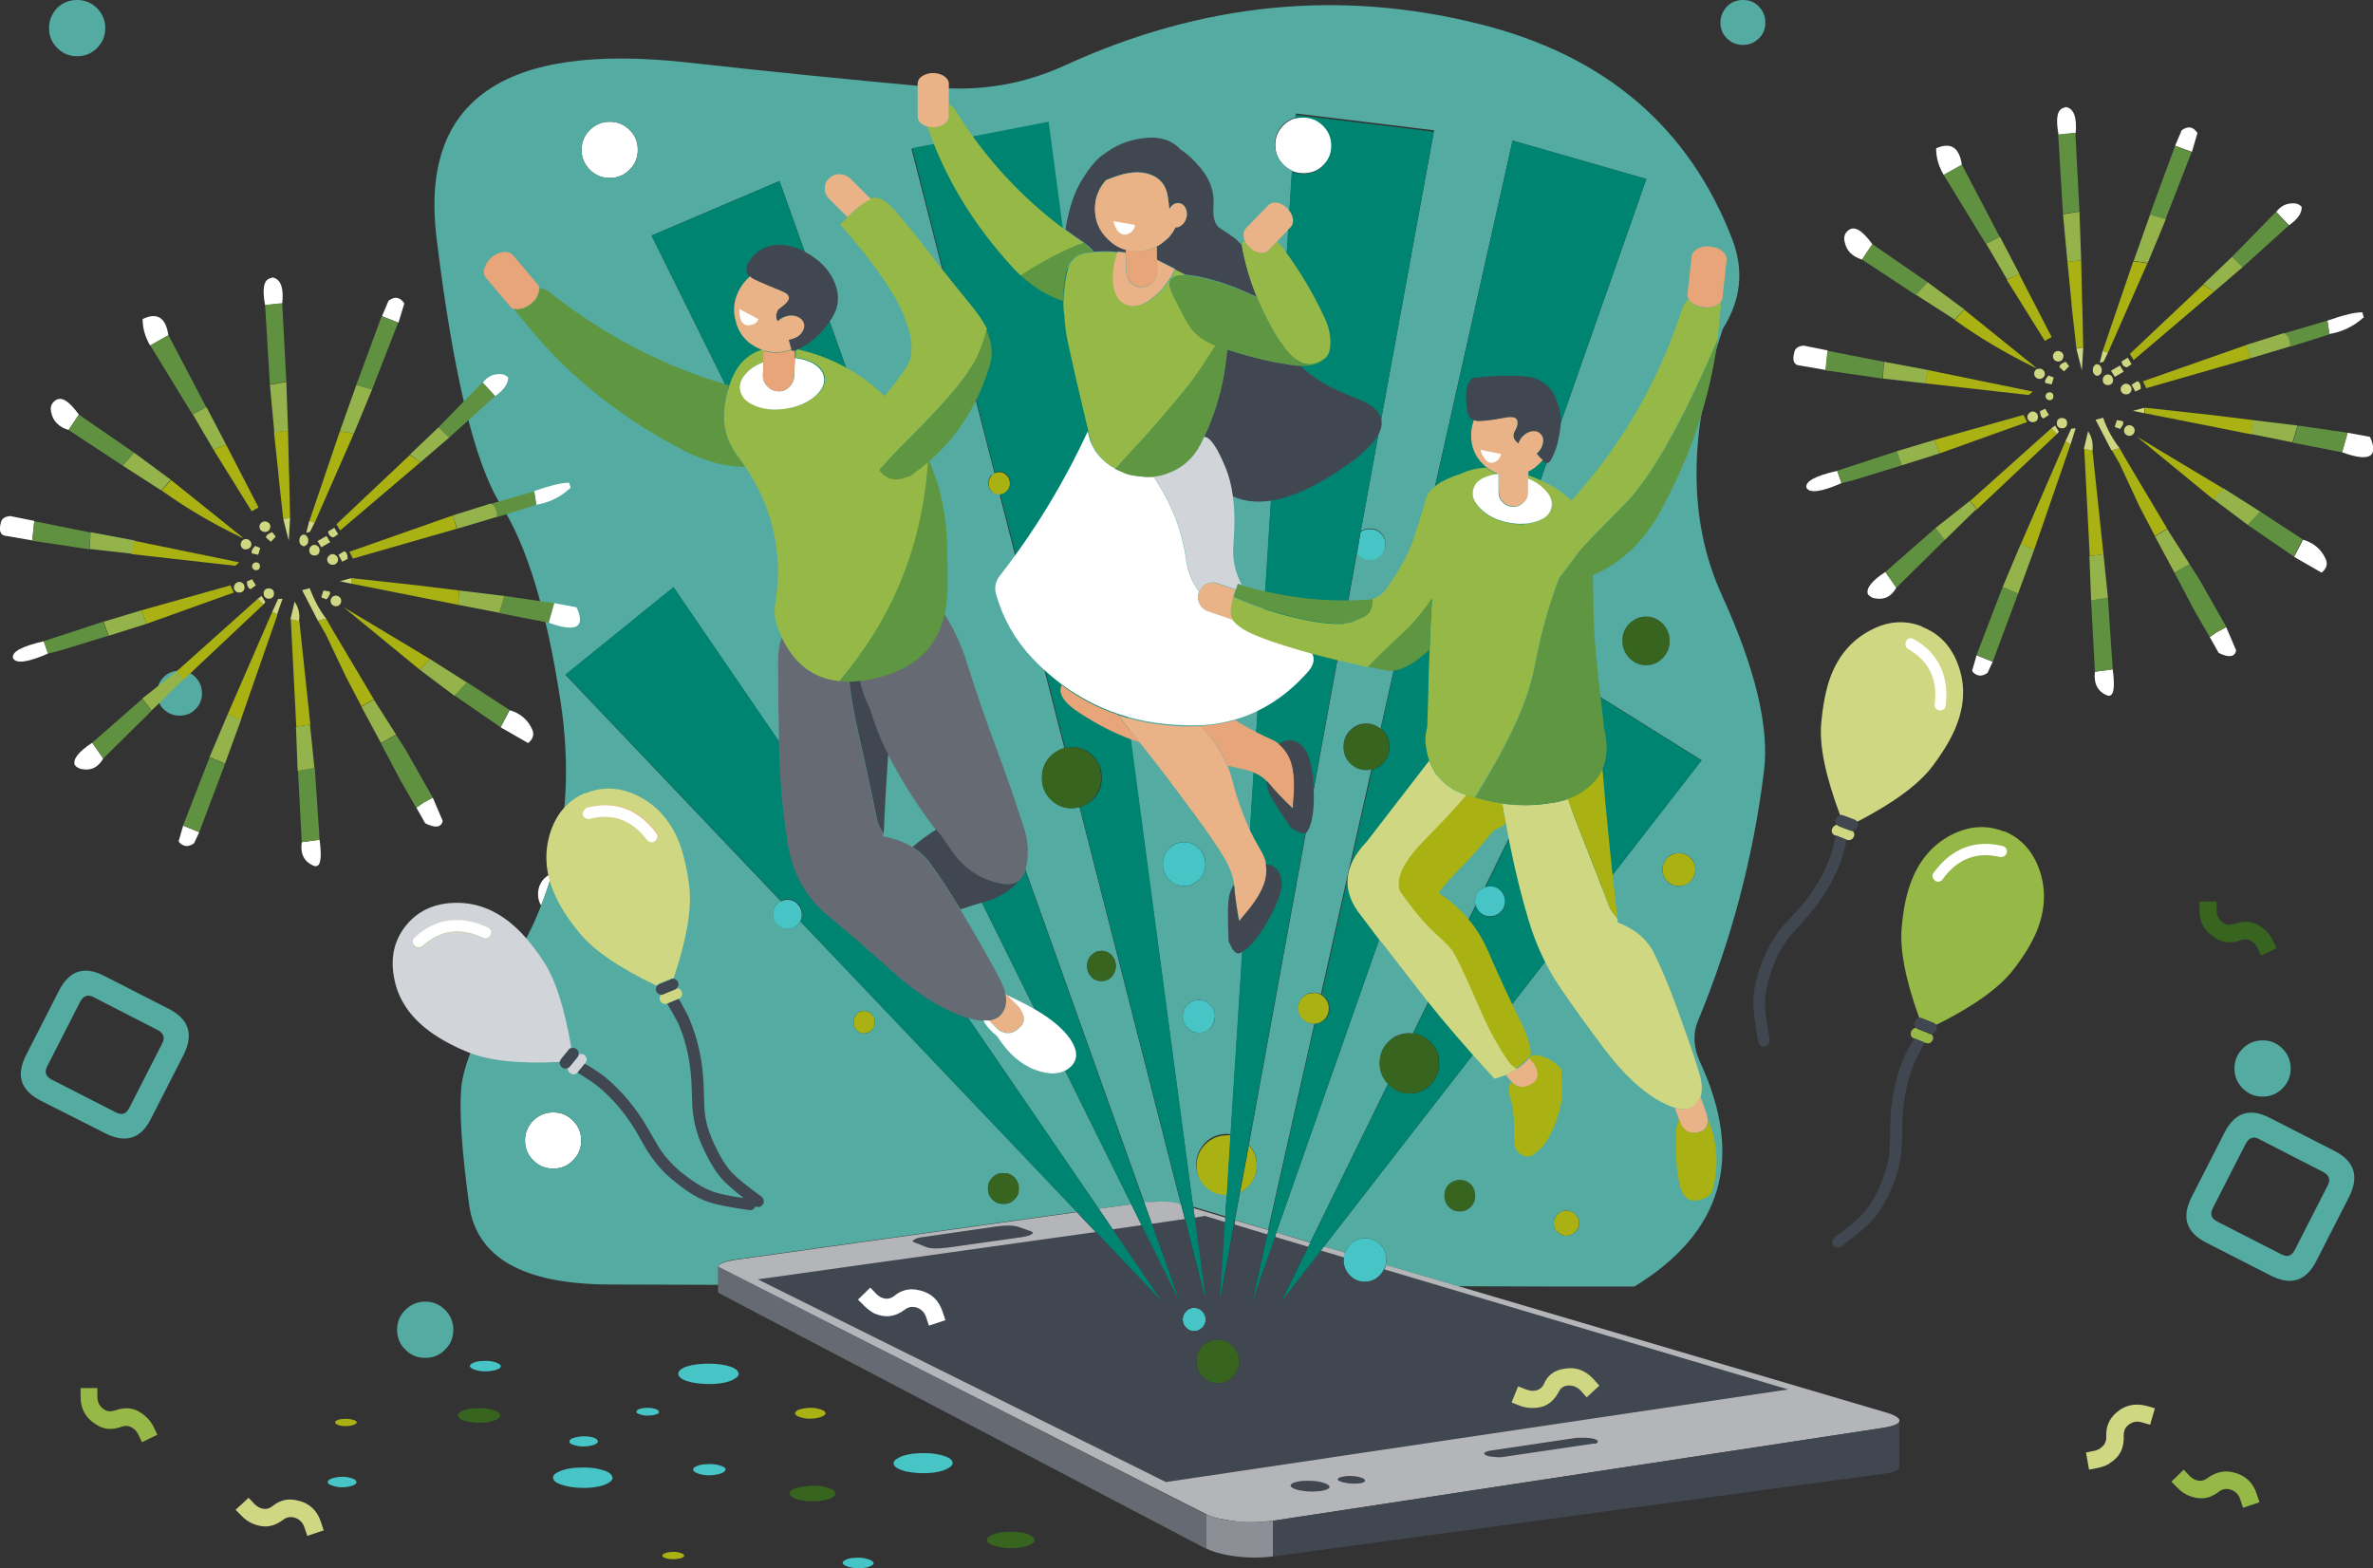 <?xml version="1.0" encoding="utf-8"?>
<!-- Generator: Adobe Illustrator 26.0.1, SVG Export Plug-In . SVG Version: 6.00 Build 0)  -->
<svg version="1.1" id="Ebene_1" xmlns="http://www.w3.org/2000/svg" xmlns:xlink="http://www.w3.org/1999/xlink" x="0px" y="0px"
	 viewBox="0 0 692 457.4" enable-background="new 0 0 692 457.4" xml:space="preserve">
<rect x="0" y="0" width="692" height="457.4" fill="#333333" stroke="none"/>
<g>
	<g>
		<g>
			<path fill-rule="evenodd" clip-rule="evenodd" fill="#FFFFFF" d="M161,254.7c-0.9,3.2-2,6.3-3.2,9.4c-0.6-1-0.9-2.1-0.9-3.3
				c0-1.8,0.6-3.4,1.9-4.7C159.5,255.5,160.2,255,161,254.7z M377.9,34.4c0.7-0.2,1.5-0.3,2.3-0.3c2.3,0,4.2,0.8,5.8,2.4
				c1.6,1.6,2.4,3.6,2.4,5.8c0,2.3-0.8,4.2-2.4,5.8c-1.6,1.6-3.5,2.4-5.8,2.4c-1.2,0-2.3-0.2-3.3-0.6c-0.9-0.4-1.8-1-2.6-1.8
				c-1.6-1.6-2.4-3.5-2.4-5.8c0-2.3,0.8-4.2,2.4-5.8C375.3,35.5,376.5,34.8,377.9,34.4z M186,43.7c0,2.3-0.8,4.2-2.4,5.8
				c-1.6,1.6-3.5,2.4-5.8,2.4c-2.3,0-4.2-0.8-5.8-2.4c-1.6-1.6-2.4-3.5-2.4-5.8c0-2.3,0.8-4.2,2.4-5.8c1.6-1.6,3.6-2.4,5.8-2.4
				c2.3,0,4.2,0.8,5.8,2.4C185.2,39.4,186,41.4,186,43.7z M153.1,332.6c0-2.3,0.8-4.2,2.4-5.8c1.6-1.6,3.6-2.4,5.8-2.4
				c2.3,0,4.2,0.8,5.8,2.4c1.6,1.6,2.4,3.6,2.4,5.8c0,2.3-0.8,4.2-2.4,5.8c-1.6,1.6-3.5,2.4-5.8,2.4c-2.3,0-4.2-0.8-5.8-2.4
				C153.9,336.8,153.1,334.9,153.1,332.6z"/>
		</g>
		<g>
			<path fill-rule="evenodd" clip-rule="evenodd" fill="#46C4C6" d="M396.8,155.1c0.8-0.6,1.7-0.8,2.7-0.8c1.3,0,2.3,0.4,3.2,1.3
				c0.9,0.9,1.3,2,1.3,3.3c0,1.3-0.4,2.4-1.3,3.3c-0.9,0.9-2,1.3-3.2,1.3c-1.3,0-2.3-0.4-3.2-1.3c-0.2-0.2-0.4-0.5-0.6-0.7
				L396.8,155.1z M433,258.7c0.5-0.2,1-0.3,1.5-0.3c1.2,0,2.2,0.4,3.1,1.3c0.8,0.9,1.3,1.9,1.3,3.1c0,1.2-0.4,2.3-1.3,3.1
				c-0.8,0.9-1.9,1.3-3.1,1.3s-2.2-0.4-3.1-1.3c-0.5-0.6-0.9-1.2-1.1-1.9c-0.1-0.4-0.2-0.8-0.2-1.2c0-1.2,0.4-2.3,1.3-3.1
				C431.9,259.2,432.5,258.9,433,258.7z M391.9,366.7c0-0.5,0.1-0.9,0.3-1.4c0.3-0.9,0.8-1.7,1.5-2.4c1.2-1.2,2.7-1.8,4.4-1.8
				s3.2,0.6,4.4,1.8c1.2,1.2,1.8,2.7,1.8,4.5c0,0.5-0.1,1-0.2,1.5c-0.1,0.5-0.3,0.9-0.5,1.3c-0.3,0.6-0.7,1.2-1.2,1.7
				c-1.2,1.3-2.7,1.9-4.4,1.9s-3.2-0.6-4.4-1.9c-1.2-1.2-1.8-2.7-1.8-4.5C391.8,367.2,391.9,366.9,391.9,366.7z M140.8,396.9
				c1.2-0.1,2.3,0,3.4,0.3c1,0.3,1.6,0.6,1.8,1c0.2,0.4-0.1,0.8-0.8,1.1c-0.7,0.3-1.7,0.5-2.9,0.6c-1.2,0.1-2.3,0-3.4-0.3
				c-1-0.3-1.6-0.6-1.8-1c-0.2-0.4,0.1-0.8,0.8-1.1C138.7,397.1,139.6,396.9,140.8,396.9z M95.6,432.4c-0.2-0.4,0.1-0.7,0.8-1.1
				c0.7-0.3,1.6-0.5,2.7-0.6s2.2,0,3.1,0.3c0.9,0.2,1.5,0.5,1.7,1c0.2,0.4,0,0.7-0.7,1.1c-0.7,0.3-1.6,0.5-2.7,0.6
				c-1.2,0.1-2.2,0-3.1-0.3C96.3,433.1,95.7,432.8,95.6,432.4z M172.6,419.1c0.9,0.2,1.5,0.6,1.7,1c0.2,0.4-0.1,0.8-0.7,1.1
				c-0.7,0.3-1.6,0.5-2.7,0.6c-1.2,0.1-2.2,0-3.2-0.3c-0.9-0.2-1.5-0.5-1.6-0.9c-0.2-0.4,0.1-0.8,0.7-1.1c0.7-0.3,1.6-0.5,2.8-0.6
				C170.6,418.8,171.7,418.9,172.6,419.1z M168.6,428c2.4-0.1,4.5,0,6.4,0.5c2,0.5,3.1,1.1,3.5,2c0.4,0.8-0.1,1.5-1.5,2.2
				c-1.4,0.7-3.3,1.1-5.7,1.2c-2.3,0.1-4.5-0.1-6.5-0.6c-1.9-0.5-3.1-1.1-3.4-1.9c-0.4-0.8,0.1-1.6,1.6-2.2
				C164.3,428.5,166.2,428.1,168.6,428z M349.7,247.5c1.2,1.2,1.8,2.8,1.8,4.5c0,1.8-0.6,3.3-1.8,4.5c-1.2,1.2-2.7,1.9-4.4,1.9
				c-1.7,0-3.2-0.6-4.4-1.9c-1.2-1.2-1.8-2.8-1.8-4.5c0-1.8,0.6-3.3,1.8-4.5c1.2-1.2,2.7-1.9,4.4-1.9
				C347,245.6,348.5,246.3,349.7,247.5z M352.9,299.8c-0.9,1-2,1.4-3.3,1.4c-1.3,0-2.4-0.5-3.3-1.4c-0.9-0.9-1.4-2-1.4-3.4
				c0-1.3,0.5-2.5,1.4-3.4c0.9-0.9,2-1.4,3.3-1.4c1.3,0,2.4,0.5,3.3,1.4c0.9,0.9,1.4,2.1,1.4,3.4
				C354.2,297.7,353.8,298.9,352.9,299.8z M233.3,268.8c-0.2,0.3-0.4,0.6-0.7,0.9c-0.8,0.8-1.8,1.2-3,1.2c-1.2,0-2.1-0.4-3-1.2
				c-0.8-0.8-1.2-1.9-1.2-3.1c0-1.2,0.4-2.2,1.2-3c0.3-0.3,0.6-0.6,1-0.7c0.6-0.3,1.3-0.5,2-0.5c1.2,0,2.2,0.4,3,1.3
				c0.8,0.8,1.2,1.8,1.2,3C233.9,267.4,233.7,268.1,233.3,268.8z M205.3,397.7c2.4-0.1,4.6,0.1,6.5,0.5c2,0.5,3.1,1.1,3.5,2
				c0.4,0.8-0.2,1.5-1.6,2.2c-1.4,0.7-3.3,1.1-5.7,1.2c-2.4,0.1-4.5-0.1-6.5-0.5c-2-0.5-3.2-1.1-3.6-2c-0.4-0.8,0.2-1.6,1.6-2.3
				C200.9,398.2,202.9,397.8,205.3,397.7z M210.7,429.5c-0.8,0.4-1.8,0.6-3.1,0.7c-1.2,0.1-2.4,0-3.5-0.3c-1-0.3-1.7-0.6-1.9-1.1
				c-0.2-0.5,0.1-0.9,0.9-1.2c0.8-0.4,1.8-0.6,3.1-0.6c1.3-0.1,2.4,0,3.5,0.3c1.1,0.3,1.7,0.6,1.9,1.1
				C211.7,428.7,211.4,429.1,210.7,429.5z M189.4,412.8c-0.9,0.1-1.7,0-2.4-0.2c-0.7-0.2-1.2-0.4-1.4-0.7c-0.1-0.3,0.1-0.6,0.6-0.9
				c0.5-0.2,1.2-0.4,2.1-0.4c0.9-0.1,1.7,0,2.5,0.2c0.8,0.2,1.2,0.4,1.3,0.8c0.2,0.3,0,0.6-0.5,0.8
				C191,412.6,190.3,412.8,189.4,412.8z M260.7,427.2c-0.4-0.8,0.2-1.5,1.6-2.2c1.4-0.7,3.3-1.1,5.6-1.2c2.3-0.1,4.5,0,6.4,0.5
				c1.9,0.5,3.1,1.1,3.4,1.9c0.4,0.8-0.2,1.5-1.6,2.2c-1.4,0.7-3.2,1.1-5.6,1.2c-2.3,0.1-4.4-0.1-6.4-0.5
				C262.2,428.6,261.1,428,260.7,427.2z M252.8,454.6c1,0.3,1.6,0.6,1.9,1c0.2,0.4-0.1,0.8-0.8,1.1c-0.7,0.4-1.7,0.6-2.9,0.6
				c-1.3,0.1-2.4-0.1-3.4-0.3c-1-0.3-1.6-0.6-1.8-1c-0.2-0.4,0.1-0.8,0.8-1.1c0.7-0.4,1.7-0.6,2.9-0.6
				C250.7,454.2,251.8,454.3,252.8,454.6z M348.2,388.2c-0.9,0-1.7-0.3-2.3-1c-0.7-0.7-1-1.4-1-2.4c0-0.9,0.3-1.7,1-2.4
				c0.6-0.7,1.4-1,2.3-1c0.9,0,1.7,0.3,2.4,1c0.6,0.7,1,1.5,1,2.4c0,0.9-0.3,1.7-1,2.4C349.9,387.8,349.2,388.2,348.2,388.2z"/>
		</g>
		<g>
			<path fill-rule="evenodd" clip-rule="evenodd" fill="#A9B113" d="M358.9,331.1l-1.1,17.8c0,0-0.1,0-0.1,0c-2.4,0-4.5-0.9-6.2-2.6
				c-1.7-1.7-2.6-3.8-2.6-6.3c0-2.5,0.9-4.6,2.6-6.3c1.7-1.7,3.8-2.6,6.2-2.6C358.1,331,358.5,331,358.9,331.1z M364.2,333.9
				c1.5,1.7,2.3,3.7,2.3,6c0,2.5-0.9,4.6-2.6,6.3c-0.7,0.7-1.5,1.3-2.3,1.7L364.2,333.9z M385.2,290.1c0.4,0.2,0.7,0.5,1,0.8
				c0.9,0.9,1.3,2,1.3,3.2c0,1.2-0.4,2.3-1.3,3.2c-0.8,0.8-1.8,1.3-3,1.3c-0.1,0-0.1,0-0.2,0c-1.2,0-2.3-0.4-3.2-1.3
				c-0.9-0.9-1.3-2-1.3-3.2c0-1.2,0.4-2.3,1.3-3.2c0.9-0.9,1.9-1.3,3.2-1.3C383.9,289.5,384.6,289.7,385.2,290.1z M459.4,354.1
				c0.7,0.7,1.1,1.6,1.1,2.6c0,1-0.4,1.9-1.1,2.6s-1.6,1.1-2.6,1.1s-1.8-0.4-2.6-1.1s-1.1-1.6-1.1-2.6c0-1,0.4-1.9,1.1-2.6
				c0.7-0.7,1.6-1.1,2.6-1.1S458.7,353.4,459.4,354.1z M486.2,250.2c0.9-0.9,2-1.4,3.4-1.4s2.4,0.5,3.4,1.4c0.9,1,1.4,2.1,1.4,3.4
				c0,1.3-0.5,2.5-1.4,3.4c-0.9,1-2,1.4-3.4,1.4s-2.4-0.5-3.4-1.4c-0.9-0.9-1.4-2.1-1.4-3.4C484.8,252.3,485.3,251.1,486.2,250.2z
				 M290,138c0.4-0.2,0.9-0.3,1.4-0.3c0.9,0,1.6,0.3,2.2,1c0.6,0.6,0.9,1.4,0.9,2.3c0,0.9-0.3,1.7-0.9,2.3c-0.6,0.6-1.3,0.9-2,1
				c-0.1,0-0.1,0-0.2,0c-0.9,0-1.6-0.3-2.2-1c-0.6-0.6-0.9-1.4-0.9-2.3c0-0.9,0.3-1.6,0.9-2.3C289.4,138.3,289.6,138.1,290,138z
				 M104,414.6c0.1,0.3,0,0.6-0.6,0.8c-0.5,0.3-1.2,0.4-2,0.5c-0.9,0-1.7,0-2.4-0.2c-0.7-0.2-1.1-0.4-1.2-0.7
				c-0.2-0.3,0-0.6,0.5-0.8c0.5-0.3,1.2-0.4,2.1-0.4c0.8-0.1,1.6,0,2.3,0.2C103.4,414.1,103.8,414.4,104,414.6z M252,294.8
				c0.9,0,1.6,0.3,2.2,1c0.6,0.6,0.9,1.4,0.9,2.3c0,0.9-0.3,1.7-0.9,2.3c-0.6,0.6-1.4,1-2.2,1c-0.9,0-1.6-0.3-2.2-1
				c-0.6-0.6-0.9-1.4-0.9-2.3c0-0.9,0.3-1.6,0.9-2.3C250.3,295.1,251.1,294.8,252,294.8z M196.8,454.7c-0.9,0-1.7,0-2.4-0.2
				c-0.7-0.2-1.1-0.4-1.2-0.7c-0.1-0.3,0.1-0.6,0.6-0.8c0.5-0.2,1.2-0.4,2.1-0.4c0.9-0.1,1.6,0,2.3,0.2c0.7,0.2,1.1,0.4,1.3,0.7
				c0.1,0.3-0.1,0.6-0.6,0.8C198.4,454.5,197.7,454.6,196.8,454.7z M237,413.7c-1.2,0.1-2.3,0-3.3-0.3c-1-0.3-1.6-0.6-1.8-1
				c-0.2-0.4,0.1-0.8,0.8-1.2c0.7-0.3,1.7-0.5,2.9-0.6c1.2-0.1,2.3,0,3.3,0.3c1,0.3,1.6,0.6,1.8,1c0.2,0.4-0.1,0.8-0.8,1.1
				C239.2,413.4,238.2,413.6,237,413.7z"/>
		</g>
		<g>
			<path fill-rule="evenodd" clip-rule="evenodd" fill="#37641E" d="M402.6,212.5c0.2,0.2,0.4,0.3,0.6,0.5c1.3,1.3,1.9,3,1.9,4.8
				c0,1.9-0.6,3.5-1.9,4.8c-0.9,1-2,1.6-3.2,1.9c-0.5,0.1-1,0.2-1.5,0.2c-1.8,0-3.4-0.7-4.7-2c-1.3-1.3-1.9-2.9-1.9-4.8
				c0-1.9,0.6-3.5,1.9-4.8c1.3-1.3,2.9-2,4.7-2C400.1,211,401.5,211.5,402.6,212.5z M480,194c-1.9,0-3.5-0.7-4.9-2.1
				c-1.4-1.4-2-3-2-5c0-1.9,0.7-3.6,2-5c1.3-1.4,3-2.1,4.9-2.1c1.9,0,3.6,0.7,4.9,2.1c1.3,1.4,2,3.1,2,5c0,1.9-0.7,3.6-2,5
				C483.6,193.3,482,194,480,194z M430.2,348.7c0,1.3-0.4,2.4-1.3,3.3c-0.9,0.9-1.9,1.3-3.2,1.3c-1.2,0-2.3-0.4-3.2-1.3
				c-0.9-0.9-1.3-2-1.3-3.3c0-1.3,0.4-2.4,1.3-3.3c0.9-0.9,1.9-1.3,3.2-1.3c1.2,0,2.3,0.4,3.2,1.3
				C429.8,346.4,430.2,347.4,430.2,348.7z M144.7,414c-1,0.5-2.4,0.8-4.1,0.9c-1.7,0.1-3.2-0.1-4.6-0.4c-1.3-0.3-2.2-0.8-2.4-1.4
				c-0.3-0.6,0.1-1.1,1.2-1.6c1-0.5,2.3-0.8,4-0.8c1.7-0.1,3.2,0,4.6,0.4c1.4,0.3,2.2,0.8,2.4,1.4C146.1,413,145.7,413.6,144.7,414z
				 M236,433.3c1.8-0.1,3.5,0,4.9,0.4c1.5,0.4,2.4,0.9,2.6,1.5c0.3,0.6-0.1,1.2-1.1,1.7c-1.1,0.5-2.6,0.8-4.4,0.9
				c-1.8,0.1-3.5-0.1-5-0.4c-1.5-0.4-2.3-0.9-2.6-1.5c-0.3-0.6,0.1-1.2,1.1-1.7C232.7,433.8,234.1,433.5,236,433.3z M348.9,397
				c0-1.8,0.6-3.3,1.8-4.5c1.2-1.2,2.7-1.8,4.4-1.8s3.2,0.6,4.4,1.8c1.2,1.2,1.8,2.8,1.8,4.5c0,1.8-0.6,3.3-1.8,4.5
				c-1.2,1.2-2.7,1.9-4.4,1.9s-3.2-0.6-4.4-1.9C349.5,400.2,348.9,398.7,348.9,397z M301.6,448.8c0.3,0.6-0.1,1.2-1.3,1.7
				c-1.1,0.5-2.6,0.9-4.5,1c-1.9,0.1-3.6-0.1-5.1-0.5c-1.6-0.4-2.5-0.9-2.8-1.5c-0.3-0.7,0.1-1.2,1.2-1.8c1.1-0.5,2.6-0.9,4.6-1
				c1.9-0.1,3.6,0.1,5.1,0.4C300.4,447.6,301.3,448.1,301.6,448.8z"/>
		</g>
		<g>
			<path fill-rule="evenodd" clip-rule="evenodd" fill="#54ABA1" d="M503.6,1.9c1.3-1.3,2.8-1.9,4.7-1.9c1.8,0,3.4,0.6,4.6,1.9
				c1.3,1.3,1.9,2.9,1.9,4.7c0,1.8-0.6,3.4-1.9,4.6c-1.3,1.3-2.8,1.9-4.6,1.9c-1.8,0-3.4-0.6-4.7-1.9c-1.3-1.3-1.9-2.8-1.9-4.6
				C501.7,4.8,502.4,3.2,503.6,1.9z M161,254.7c4.4-15.3,5.2-31.9,2.5-49.9c-4-26.5-9.8-45.7-17.4-57.5
				c-7.6-11.9-13.9-37.8-18.8-77.9c-4.9-40.1,19.4-57.1,73-51.2c24.2,2.7,48.3,5.1,72.4,7.3c13.2,1.2,25.8-0.9,38-6.5
				C350.5,0.8,390.7-3.2,431.4,7c36.6,9.1,61.2,30.1,73.8,62.9c3.4,9,2.5,17.6-2.8,26c-10.1,29.9-10.2,55.7-0.4,77.4
				c9.9,21.6,14,38.8,12.4,51.6c-3.1,25.2-9.6,49.5-19.2,72.7c-1.6,3.8-1.4,7.9,0.6,12.2c12.9,27.9,6.5,49.7-19.2,65.4
				c-17.1,0-34.3,0-51.4-0.1l-21.1-6.2c0.1-0.5,0.2-0.9,0.2-1.5c0-1.8-0.6-3.3-1.8-4.5c-1.2-1.2-2.7-1.8-4.4-1.8s-3.2,0.6-4.4,1.8
				c-0.7,0.7-1.2,1.5-1.5,2.4l-6.1-1.8l110.1-141.8l-34.4-21.5L433,258.7c-0.6,0.2-1.1,0.6-1.6,1c-0.8,0.9-1.3,1.9-1.3,3.1
				c0,0.4,0.1,0.9,0.2,1.2L412,301.4c-0.3,0-0.7-0.1-1-0.1c-2.4,0-4.4,0.8-6.1,2.5c-1.7,1.7-2.5,3.8-2.5,6.2c0,2.3,0.8,4.3,2.4,6
				l-22.7,46.3l-9.9-2.9L480.1,52.2l-39-11.2l-38.5,171.5c-1.2-1-2.6-1.5-4.2-1.5c-1.8,0-3.4,0.7-4.7,2c-1.3,1.3-1.9,3-1.9,4.8
				c0,1.9,0.6,3.5,1.9,4.8c1.3,1.3,2.9,2,4.7,2c0.5,0,1-0.1,1.5-0.2l-14.7,65.6c-0.6-0.4-1.3-0.5-2.1-0.5c-1.2,0-2.3,0.4-3.2,1.3
				c-0.9,0.9-1.3,2-1.3,3.2c0,1.2,0.4,2.3,1.3,3.2c0.9,0.9,1.9,1.3,3.2,1.3c0.1,0,0.1,0,0.2,0l-13.5,60.1l-9.7-2.8l1.5-8
				c0.8-0.4,1.6-1,2.3-1.7c1.7-1.7,2.6-3.8,2.6-6.3c0-2.3-0.8-4.3-2.3-6l31.5-172.5c0.2,0.2,0.4,0.5,0.6,0.7c0.9,0.9,2,1.3,3.2,1.3
				c1.3,0,2.3-0.4,3.2-1.3c0.9-0.9,1.3-2,1.3-3.3c0-1.3-0.4-2.4-1.3-3.3c-0.9-0.9-2-1.3-3.2-1.3c-1,0-1.9,0.3-2.7,0.8l21.4-116.9
				l-40.3-4.9l-0.1,1.1c-1.3,0.4-2.5,1.1-3.6,2.1c-1.6,1.6-2.4,3.6-2.4,5.8c0,2.3,0.8,4.2,2.4,5.8c0.8,0.8,1.6,1.4,2.6,1.8
				l-17.9,281.1c-0.4-0.1-0.8-0.1-1.3-0.1c-2.4,0-4.5,0.9-6.2,2.6c-1.7,1.8-2.6,3.9-2.6,6.3c0,2.5,0.9,4.6,2.6,6.3
				c1.7,1.8,3.8,2.6,6.2,2.6c0,0,0.1,0,0.1,0l-0.4,6.2l-9.4-2.8L305.6,35.7l-39.8,7.7L290,138c-0.3,0.2-0.6,0.4-0.9,0.6
				c-0.6,0.6-0.9,1.4-0.9,2.3c0,0.9,0.3,1.7,0.9,2.3c0.6,0.6,1.4,1,2.2,1c0.1,0,0.1,0,0.2,0l18.9,74c-1.5,0.4-2.8,1.2-4,2.3
				c-1.7,1.7-2.5,3.8-2.5,6.3c0,2.4,0.8,4.5,2.5,6.3c1.7,1.7,3.7,2.6,6.1,2.6c0.8,0,1.5-0.1,2.3-0.3l29.6,115.9l-0.7-0.2
				c-1.1-0.3-2.9-0.5-5.1-0.6c-0.7,0-1.3,0-2,0.1l-1.1,0c-0.2,0-0.3,0-0.4,0l-0.6,0.1c-0.3,0-0.5,0-0.8,0L227.3,52.8L190,68.7
				l139.9,282.5l-1.4,0.2l-8.1,1.1l-124-181.2l-31.5,25.5l62.8,66c-0.3,0.2-0.7,0.4-1,0.7c-0.8,0.8-1.2,1.8-1.2,3
				c0,1.2,0.4,2.2,1.2,3.1c0.8,0.8,1.8,1.2,3,1.2c1.2,0,2.2-0.4,3-1.2c0.3-0.3,0.5-0.6,0.7-0.9l80.6,84.7l-99.5,13.9
				c-0.2,0-0.4,0.1-0.5,0.1c-0.6,0.1-1.1,0.1-1.6,0.3c-0.9,0.2-1.7,0.5-2.3,0.8c-0.3,0.2-0.5,0.3-0.6,0.5c-0.1,0.1-0.1,0.2,0,0.3
				v5.4c-10.6,0-21.2-0.1-31.8-0.1c-25.1-0.1-38.8-7.8-40.9-23.3c-2.1-15.4-2.9-26.8-2.3-33.9c0.5-7.2,6.5-21.1,17.9-41.8
				c2.1-3.7,3.9-7.6,5.4-11.5C159,261,160.1,257.9,161,254.7z M459.4,354.1c-0.7-0.7-1.6-1.1-2.6-1.1s-1.8,0.4-2.6,1.1
				c-0.7,0.7-1.1,1.6-1.1,2.6c0,1,0.4,1.9,1.1,2.6s1.6,1.1,2.6,1.1s1.8-0.4,2.6-1.1s1.1-1.6,1.1-2.6
				C460.5,355.7,460.1,354.8,459.4,354.1z M186,43.7c0-2.3-0.8-4.2-2.4-5.8c-1.6-1.6-3.5-2.4-5.8-2.4c-2.3,0-4.2,0.8-5.8,2.4
				c-1.6,1.6-2.4,3.6-2.4,5.8c0,2.3,0.8,4.2,2.4,5.8c1.6,1.6,3.6,2.4,5.8,2.4c2.3,0,4.2-0.8,5.8-2.4C185.2,47.9,186,45.9,186,43.7z
				 M480,194c1.9,0,3.6-0.7,4.9-2.1c1.3-1.4,2-3,2-5c0-1.9-0.7-3.6-2-5c-1.4-1.4-3-2.1-4.9-2.1c-1.9,0-3.5,0.7-4.9,2.1
				c-1.4,1.4-2,3.1-2,5c0,1.9,0.7,3.6,2,5C476.5,193.3,478.1,194,480,194z M486.2,250.2c-0.9,1-1.4,2.1-1.4,3.4
				c0,1.3,0.5,2.5,1.4,3.4c0.9,1,2,1.4,3.4,1.4s2.4-0.5,3.4-1.4c0.9-0.9,1.4-2.1,1.4-3.4c0-1.3-0.5-2.5-1.4-3.4
				c-0.9-0.9-2-1.4-3.4-1.4S487.1,249.2,486.2,250.2z M430.2,348.7c0-1.3-0.4-2.4-1.3-3.3c-0.9-0.9-1.9-1.3-3.2-1.3
				c-1.2,0-2.3,0.4-3.2,1.3c-0.9,0.9-1.3,2-1.3,3.3c0,1.3,0.4,2.4,1.3,3.3c0.9,0.9,1.9,1.3,3.2,1.3c1.2,0,2.3-0.4,3.2-1.3
				C429.8,351.1,430.2,350,430.2,348.7z M654,305.8c1.6-1.6,3.6-2.4,5.8-2.4c2.3,0,4.2,0.8,5.8,2.4c1.6,1.6,2.4,3.6,2.4,5.8
				c0,2.3-0.8,4.2-2.4,5.8c-1.6,1.6-3.5,2.4-5.8,2.4c-2.3,0-4.2-0.8-5.8-2.4c-1.6-1.6-2.4-3.5-2.4-5.8
				C651.6,309.3,652.4,307.4,654,305.8z M658.8,332.2c-1.7-0.9-3-0.4-3.9,1.3l-9.6,18.8c-0.9,1.7-0.5,3,1.2,3.9l18.8,9.6
				c1.7,0.9,3,0.5,3.9-1.3l9.6-18.8c0.9-1.7,0.4-3-1.3-3.9L658.8,332.2z M648.7,330.3c3-5.9,7.4-7.3,13.2-4.3l18.8,9.6
				c5.9,3,7.3,7.4,4.4,13.3l-9.6,18.8c-3,5.9-7.4,7.3-13.3,4.3l-18.8-9.6c-5.9-3-7.3-7.4-4.3-13.3L648.7,330.3z M16.6,2.4
				C18.2,0.8,20.2,0,22.5,0c2.3,0,4.2,0.8,5.8,2.4C29.9,4,30.7,6,30.7,8.2c0,2.3-0.8,4.2-2.4,5.8c-1.6,1.6-3.5,2.4-5.8,2.4
				c-2.3,0-4.2-0.8-5.8-2.4c-1.6-1.6-2.4-3.5-2.4-5.8C14.3,6,15.1,4,16.6,2.4z M52.4,208.7c-1.8,0-3.4-0.6-4.7-1.9
				c-1.3-1.3-1.9-2.8-1.9-4.6c0-1.8,0.6-3.4,1.9-4.7c1.3-1.3,2.8-1.9,4.7-1.9c1.8,0,3.4,0.6,4.6,1.9c1.3,1.3,1.9,2.9,1.9,4.7
				c0,1.8-0.6,3.4-1.9,4.6C55.8,208.1,54.2,208.7,52.4,208.7z M153.1,332.6c0,2.3,0.8,4.2,2.4,5.8c1.6,1.6,3.6,2.4,5.8,2.4
				c2.3,0,4.2-0.8,5.8-2.4c1.6-1.6,2.4-3.5,2.4-5.8c0-2.3-0.8-4.2-2.4-5.8c-1.6-1.6-3.5-2.4-5.8-2.4c-2.3,0-4.2,0.8-5.8,2.4
				C153.9,328.4,153.1,330.3,153.1,332.6z M30.7,330.5L11.9,321c-5.9-3-7.3-7.4-4.3-13.3l9.6-18.8c3-5.9,7.4-7.3,13.2-4.3l18.8,9.6
				c5.9,3,7.3,7.4,4.4,13.3l-9.6,18.8C41.1,332.1,36.6,333.5,30.7,330.5z M27.3,290.8c-1.7-0.9-3-0.4-3.9,1.3l-9.6,18.8
				c-0.9,1.7-0.5,3,1.2,3.9l18.8,9.6c1.7,0.9,3,0.5,3.9-1.3l9.6-18.8c0.9-1.7,0.4-3-1.3-3.9L27.3,290.8z M129.8,382
				c1.6,1.6,2.4,3.6,2.4,5.8c0,2.3-0.8,4.2-2.4,5.8c-1.6,1.6-3.5,2.4-5.8,2.4c-2.3,0-4.2-0.8-5.8-2.4c-1.6-1.6-2.4-3.5-2.4-5.8
				c0-2.3,0.8-4.2,2.4-5.8c1.6-1.6,3.6-2.4,5.8-2.4C126.3,379.6,128.2,380.4,129.8,382z M349.7,247.5c-1.2-1.2-2.7-1.9-4.4-1.9
				c-1.7,0-3.2,0.6-4.4,1.9c-1.2,1.2-1.8,2.8-1.8,4.5c0,1.8,0.6,3.3,1.8,4.5c1.2,1.2,2.7,1.9,4.4,1.9c1.7,0,3.2-0.6,4.4-1.9
				c1.2-1.2,1.8-2.8,1.8-4.5C351.6,250.3,351,248.8,349.7,247.5z M295.8,343.4c-0.9-0.9-1.9-1.3-3.2-1.3s-2.3,0.4-3.2,1.3
				c-0.9,0.9-1.3,2-1.3,3.2c0,1.2,0.4,2.3,1.3,3.2c0.9,0.9,1.9,1.3,3.2,1.3s2.3-0.4,3.2-1.3c0.9-0.9,1.3-1.9,1.3-3.2
				C297.1,345.4,296.7,344.3,295.8,343.4z M325.4,281.7c0-1.2-0.4-2.2-1.2-3.1c-0.8-0.8-1.8-1.3-3-1.3c-1.2,0-2.1,0.4-3,1.3
				c-0.8,0.9-1.2,1.9-1.2,3.1c0,1.2,0.4,2.2,1.2,3.1c0.8,0.9,1.8,1.3,3,1.3c1.2,0,2.2-0.4,3-1.3C325,283.9,325.4,282.9,325.4,281.7z
				 M352.9,299.8c0.9-0.9,1.4-2,1.4-3.4c0-1.3-0.5-2.5-1.4-3.4c-0.9-0.9-2-1.4-3.3-1.4c-1.3,0-2.4,0.5-3.3,1.4
				c-0.9,0.9-1.4,2.1-1.4,3.4c0,1.3,0.5,2.5,1.4,3.4c0.9,1,2,1.4,3.3,1.4C350.8,301.2,351.9,300.7,352.9,299.8z M252,294.8
				c-0.9,0-1.6,0.3-2.2,1c-0.6,0.6-0.9,1.4-0.9,2.3c0,0.9,0.3,1.7,0.9,2.3c0.6,0.6,1.4,1,2.2,1c0.9,0,1.6-0.3,2.2-1
				c0.6-0.6,0.9-1.4,0.9-2.3c0-0.9-0.3-1.6-0.9-2.3C253.6,295.1,252.8,294.8,252,294.8z"/>
		</g>
		<g>
			<path fill-rule="evenodd" clip-rule="evenodd" fill="#404750" d="M319.5,359.2l19.4,20.4l-14.4-21.1l8.4-1.2l11.1,22.3l-8.1-22.7
				l9.6-1.4l6.1,24l-3.3-24.5l3.1-0.4l5.9,1.8l-1.5,23.1l4.1-22.4l9.6,2.9l-4.4,19.5l6.6-18.8l9.7,2.9l-7.8,15.9l11.5-14.8l6.7,2
				c0,0.2,0,0.5,0,0.7c0,1.8,0.6,3.3,1.8,4.5c1.2,1.3,2.7,1.9,4.4,1.9s3.2-0.6,4.4-1.9c0.5-0.5,0.9-1.1,1.2-1.7l117.7,35l-181.4,27
				l-119-59.1L319.5,359.2z M398,432c-0.2,0.3-0.7,0.5-1.6,0.6c-0.9,0.1-1.9,0.1-3,0c-1.1-0.1-2-0.3-2.6-0.6
				c-0.6-0.3-0.8-0.6-0.6-0.8c0.2-0.3,0.7-0.5,1.7-0.6c0.9-0.1,1.9-0.2,2.9-0.1c1.1,0.1,2,0.3,2.6,0.6
				C398,431.4,398.2,431.7,398,432z M383.1,431.9c1.5,0.1,2.7,0.4,3.6,0.8c0.9,0.4,1.2,0.8,0.9,1.2c-0.3,0.4-1.1,0.7-2.4,0.9
				c-1.3,0.2-2.7,0.2-4.3,0.1c-1.5-0.2-2.7-0.4-3.6-0.8c-0.9-0.4-1.1-0.8-0.8-1.2c0.3-0.4,1-0.7,2.4-0.9
				C380.1,431.8,381.5,431.8,383.1,431.9z M465.9,420.5c-0.1,0.3-0.5,0.5-1.3,0.6l-25.7,3.8c-1,0.1-1.9,0.2-2.9,0.1
				c-1.2-0.1-2-0.2-2.5-0.4c-0.6-0.3-0.8-0.5-0.6-0.8c0.2-0.2,0.6-0.4,1.4-0.6l25.6-3.8c0.8-0.1,1.7-0.1,2.7,0
				c1.1,0.1,1.9,0.2,2.5,0.4C465.9,420,466.1,420.3,465.9,420.5z M269.9,363.6l-2.9-1.2c-0.9-0.4-1-0.7-0.2-0.9
				c0.2-0.3,1.2-0.6,3-0.8l20.7-3c3-0.4,5.2-0.3,6.9,0.2l3.1,1.1c0.9,0.3,1.1,0.6,0.4,0.9c-0.2,0.3-1.2,0.6-2.9,0.9l-21.3,3
				C273.6,364.3,271.4,364.2,269.9,363.6z M348.2,388.2c0.9,0,1.7-0.3,2.4-1c0.6-0.7,1-1.4,1-2.4c0-0.9-0.3-1.7-1-2.4
				c-0.7-0.7-1.4-1-2.4-1c-0.9,0-1.7,0.3-2.3,1c-0.7,0.7-1,1.5-1,2.4c0,0.9,0.3,1.7,1,2.4C346.5,387.8,347.3,388.2,348.2,388.2z
				 M348.9,397c0,1.8,0.6,3.3,1.8,4.5c1.2,1.2,2.7,1.9,4.4,1.9s3.2-0.6,4.4-1.9c1.2-1.2,1.8-2.7,1.8-4.5c0-1.8-0.6-3.3-1.8-4.5
				c-1.2-1.2-2.7-1.8-4.4-1.8s-3.2,0.6-4.4,1.8C349.5,393.7,348.9,395.2,348.9,397z"/>
		</g>
		<g>
			<path fill-rule="evenodd" clip-rule="evenodd" fill="#B3B5B9" d="M553.9,414.5c-0.2,0.8-1.7,1.4-4.7,1.9l-178,27.1
				c-4.1,0.5-7.9,0.6-11.4,0.1c-3.6-0.5-6.2-1.1-8-2L210,369.8c-0.3-0.1-0.4-0.3-0.5-0.4c-0.1-0.1-0.1-0.2,0-0.3
				c0.1-0.2,0.3-0.3,0.6-0.5c0.6-0.3,1.4-0.6,2.3-0.8c0.5-0.1,1.1-0.2,1.6-0.3c0.2,0,0.3-0.1,0.5-0.1l99.5-13.9l5.5,5.8L221,373.1
				l119,59.1l181.4-27l-117.7-35c0.2-0.4,0.4-0.9,0.5-1.3l21.1,6.2l125.3,37C553,412.9,554.1,413.7,553.9,414.5z M348.4,355.1
				l-0.4-2.8l9.4,2.8l-0.1,1.3l-5.9-1.8L348.4,355.1z M360.2,355.9l9.7,2.8l-0.3,1.3l-9.6-2.9L360.2,355.9z M386.1,363.5l6.1,1.8
				c-0.1,0.4-0.2,0.9-0.3,1.4l-6.7-2L386.1,363.5z M382.1,362.4l-0.6,1.2l-9.7-2.9l0.4-1.3L382.1,362.4z M383.1,431.9
				c-1.5-0.1-2.9-0.1-4.2,0.1c-1.3,0.2-2.1,0.5-2.4,0.9c-0.3,0.4-0.1,0.8,0.8,1.2c0.8,0.4,2,0.6,3.6,0.8c1.5,0.1,2.9,0.1,4.3-0.1
				c1.3-0.2,2.1-0.5,2.4-0.9c0.3-0.4,0-0.8-0.9-1.2C385.7,432.3,384.6,432,383.1,431.9z M398,432c0.2-0.3,0-0.6-0.6-0.9
				c-0.7-0.3-1.5-0.5-2.6-0.6c-1.1-0.1-2.1-0.1-2.9,0.1c-0.9,0.1-1.5,0.3-1.7,0.6c-0.2,0.3,0,0.6,0.6,0.8c0.6,0.3,1.5,0.4,2.6,0.6
				c1.1,0.1,2.1,0.1,3,0C397.3,432.5,397.9,432.2,398,432z M465.9,420.5c0.2-0.3-0.1-0.5-0.8-0.8c-0.6-0.2-1.4-0.3-2.5-0.4
				c-1.1,0-2,0-2.7,0l-25.6,3.8c-0.8,0.2-1.3,0.4-1.4,0.6c-0.2,0.3,0,0.5,0.6,0.8c0.5,0.2,1.3,0.3,2.5,0.4c1,0.1,2,0.1,2.9-0.1
				l25.7-3.8C465.4,421.1,465.8,420.9,465.9,420.5z M333.7,350.7c0.3,0,0.5-0.1,0.8-0.1l0.6-0.1c0.1,0,0.2,0,0.4,0l1.1,0
				c0.7-0.1,1.4-0.1,2-0.1c2.3,0,4,0.2,5.1,0.6l0.7,0.2l1.1,4.3l-9.6,1.4L333.7,350.7z M329.9,351.2l3,6.1l-8.4,1.2l-4.1-6l8.1-1.1
				L329.9,351.2z M269.9,363.6c1.4,0.6,3.6,0.6,6.7,0.2l21.3-3c1.7-0.3,2.7-0.6,2.9-0.9c0.7-0.3,0.5-0.6-0.4-0.9l-3.1-1.1
				c-1.6-0.6-3.9-0.6-6.9-0.2l-20.7,3c-1.8,0.2-2.8,0.5-3,0.8c-0.8,0.3-0.7,0.6,0.2,0.9L269.9,363.6z"/>
		</g>
		<g>
			<path fill-rule="evenodd" clip-rule="evenodd" fill="#404750" d="M371.2,453.9v-10.4l178-27.1c2.9-0.5,4.5-1.1,4.7-1.9v12.4v0.7
				c0,0.1,0,0.3,0,0.4c-0.2,0.8-1.7,1.4-4.7,1.8L371.2,453.9z"/>
		</g>
		<g>
			<path fill-rule="evenodd" clip-rule="evenodd" fill="#666B73" d="M351.8,441.7v10L210,377.3c-0.3-0.2-0.5-0.3-0.6-0.5
				c0-0.1,0-0.2,0-0.3v-1.9v-5.4c0.1,0.1,0.3,0.3,0.5,0.4L351.8,441.7z"/>
		</g>
		<g>
			<g>
				<defs>
					<path id="SVGID_1_" d="M334.5,350.6c-0.3,0-0.5,0.1-0.8,0.1l0,0C333.9,350.6,334.2,350.6,334.5,350.6z M329.9,351.2
						L329.9,351.2l-1.4,0.2L329.9,351.2z"/>
				</defs>
				<clipPath id="SVGID_00000101824279917560604790000014216460417862677394_">
					<use xlink:href="#SVGID_1_"  overflow="visible"/>
				</clipPath>
				
					<rect x="328.5" y="351.2" clip-path="url(#SVGID_00000101824279917560604790000014216460417862677394_)" fill-rule="evenodd" clip-rule="evenodd" fill="#FCFCFE" width="1.4" height="0.2"/>
				
					<rect x="333.6" y="350.6" clip-path="url(#SVGID_00000101824279917560604790000014216460417862677394_)" fill-rule="evenodd" clip-rule="evenodd" fill="#FCFCFE" width="0.8" height="0.1"/>
			</g>
		</g>
		<g>
			<path fill-rule="evenodd" clip-rule="evenodd" fill="#8C9096" d="M371.2,453.9c-4.1,0.5-7.9,0.4-11.4-0.1c-3.6-0.5-6.2-1.3-8-2.2
				v-10c1.8,0.9,4.5,1.6,8,2c3.5,0.4,7.3,0.4,11.4-0.1V453.9z"/>
		</g>
		<g>
			<path fill-rule="evenodd" clip-rule="evenodd" fill="#008472" d="M382.1,362.4l22.7-46.3c0.1,0,0.1,0.1,0.2,0.2
				c1.7,1.7,3.7,2.6,6.1,2.6s4.4-0.9,6.1-2.6c1.7-1.7,2.5-3.8,2.5-6.2c0-2.4-0.8-4.5-2.5-6.2c-1.4-1.4-3.1-2.3-5.1-2.5l18.3-37.3
				c0.2,0.7,0.6,1.3,1.1,1.9c0.8,0.9,1.9,1.3,3.1,1.3s2.2-0.4,3.1-1.3c0.8-0.9,1.3-1.9,1.3-3.1c0-1.2-0.4-2.3-1.3-3.1
				c-0.8-0.9-1.9-1.3-3.1-1.3c-0.5,0-1,0.1-1.5,0.3l28.7-58.5l34.4,21.5L386.1,363.5l-0.9,1.2l-11.5,14.8l7.8-15.9L382.1,362.4z"/>
		</g>
		<g>
			<path fill-rule="evenodd" clip-rule="evenodd" fill="#008472" d="M372.2,359.4l-0.4,1.3l-6.6,18.8l4.4-19.5l0.3-1.3l13.5-60.1
				c1.2,0,2.1-0.5,3-1.3c0.9-0.9,1.3-2,1.3-3.2c0-1.2-0.4-2.3-1.3-3.2c-0.3-0.3-0.7-0.6-1-0.8l14.7-65.6c1.2-0.3,2.3-0.9,3.2-1.9
				c1.3-1.3,1.9-2.9,1.9-4.8c0-1.9-0.6-3.5-1.9-4.8c-0.2-0.2-0.4-0.3-0.6-0.5L441.1,41l39,11.2L372.2,359.4z"/>
		</g>
		<g>
			<path fill-rule="evenodd" clip-rule="evenodd" fill="#008472" d="M348.4,355.1l3.3,24.5l-6.1-24l-1.1-4.3l-29.6-115.9
				c1.4-0.4,2.7-1.2,3.9-2.3c1.7-1.7,2.5-3.8,2.5-6.3c0-2.4-0.8-4.5-2.5-6.3c-1.7-1.7-3.7-2.6-6.1-2.6c-0.7,0-1.5,0.1-2.1,0.2
				l-18.9-74c0.8,0,1.5-0.4,2-1c0.6-0.6,0.9-1.4,0.9-2.3c0-0.9-0.3-1.6-0.9-2.3c-0.6-0.6-1.4-1-2.2-1c-0.5,0-1,0.1-1.4,0.3
				l-24.1-94.6l39.8-7.7L348,352.3L348.4,355.1z"/>
		</g>
		<g>
			<path fill-rule="evenodd" clip-rule="evenodd" fill="#008472" d="M320.4,352.5l4.1,6l14.4,21.1l-19.4-20.4l-5.5-5.8l-80.6-84.7
				c0.4-0.6,0.5-1.4,0.5-2.2c0-1.2-0.4-2.2-1.2-3c-0.8-0.8-1.8-1.3-3-1.3c-0.7,0-1.4,0.2-2,0.5l-62.8-66l31.5-25.5L320.4,352.5z"/>
		</g>
		<g>
			<path fill-rule="evenodd" clip-rule="evenodd" fill="#37641E" d="M412,301.4c1.9,0.2,3.6,1,5.1,2.5c1.7,1.7,2.5,3.8,2.5,6.2
				c0,2.4-0.8,4.5-2.5,6.2c-1.7,1.7-3.7,2.6-6.1,2.6s-4.4-0.9-6.1-2.6c-0.1-0.1-0.1-0.1-0.2-0.2c-1.6-1.7-2.4-3.7-2.4-6
				c0-2.4,0.8-4.5,2.5-6.2c1.7-1.7,3.7-2.5,6.1-2.5C411.4,301.4,411.7,301.4,412,301.4z M310.4,218.1c0.7-0.2,1.4-0.2,2.1-0.2
				c2.4,0,4.4,0.9,6.1,2.6c1.7,1.7,2.5,3.8,2.5,6.3c0,2.4-0.8,4.5-2.5,6.3c-1.1,1.2-2.4,1.9-3.9,2.3c-0.7,0.2-1.5,0.3-2.3,0.3
				c-2.4,0-4.4-0.9-6.1-2.6c-1.7-1.7-2.5-3.8-2.5-6.3c0-2.4,0.8-4.5,2.5-6.3C307.6,219.3,308.9,218.5,310.4,218.1z M325.4,281.7
				c0,1.2-0.4,2.2-1.2,3.1c-0.8,0.9-1.8,1.3-3,1.3c-1.2,0-2.1-0.4-3-1.3c-0.8-0.8-1.2-1.9-1.2-3.1c0-1.2,0.4-2.2,1.2-3.1
				c0.8-0.8,1.8-1.3,3-1.3c1.2,0,2.2,0.4,3,1.3C325,279.5,325.4,280.5,325.4,281.7z M295.8,343.4c0.9,0.9,1.3,2,1.3,3.2
				c0,1.2-0.4,2.3-1.3,3.2c-0.9,0.9-1.9,1.3-3.2,1.3s-2.3-0.4-3.2-1.3c-0.9-0.9-1.3-1.9-1.3-3.2c0-1.2,0.4-2.3,1.3-3.2
				c0.9-0.9,1.9-1.3,3.2-1.3S294.9,342.5,295.8,343.4z"/>
		</g>
		<g>
			<path fill-rule="evenodd" clip-rule="evenodd" fill="#008472" d="M396.8,155.1l-1.2,6.3l-31.5,172.5l-2.6,14l-1.5,8l-0.2,1.3
				l-4.1,22.4l1.5-23.1l0.1-1.3l0.4-6.2l1.1-17.8l17.9-281.1c1,0.4,2.1,0.6,3.3,0.6c2.3,0,4.2-0.8,5.8-2.4c1.6-1.6,2.4-3.5,2.4-5.8
				c0-2.3-0.8-4.2-2.4-5.8c-1.6-1.6-3.5-2.4-5.8-2.4c-0.8,0-1.6,0.1-2.3,0.3l0.1-1.1l40.3,4.9L396.8,155.1z"/>
		</g>
		<g>
			<polygon fill-rule="evenodd" clip-rule="evenodd" fill="#008472" points="329.9,351.2 329.9,351.2 190,68.7 227.3,52.8 
				333.6,350.7 333.7,350.7 335.9,356.9 344,379.6 332.9,357.3 			"/>
		</g>
	</g>
	<g>
		<g>
			<path fill-rule="evenodd" clip-rule="evenodd" fill="#FFFFFF" d="M678.7,93.5c4.9-1.7,8.3-2.5,10.2-2.4l0.4,1.5
				c-0.1,0.1-0.1,0.1-0.2,0.1c-2.8,2.5-6.1,4.1-9.8,4.7L678.7,93.5z"/>
		</g>
		<g>
			<path fill-rule="evenodd" clip-rule="evenodd" fill="#FFFFFF" d="M634.3,42.5l1.9-4.5c1.8-1.3,3.2-1.1,4.4,0.5
				c0.1,0.1,0.1,0.2,0.2,0.3l-1.6,5.5L634.3,42.5z"/>
		</g>
		<g>
			<path fill-rule="evenodd" clip-rule="evenodd" fill="#FFFFFF" d="M605.3,38.8l-5,0.5c-0.9-4.9-0.4-7.5,1.7-7.9
				c0.1,0,0.2-0.1,0.3-0.2C604.7,31.5,605.7,34.1,605.3,38.8z"/>
		</g>
		<g>
			<path fill-rule="evenodd" clip-rule="evenodd" fill="#FFFFFF" d="M566.8,51c-1.4-2.4-2.2-4.9-2.2-7.7c0-0.1,0-0.1,0.1-0.1
				c4.2-1.8,6.7-0.2,7.4,4.9L566.8,51z"/>
		</g>
		<g>
			<path fill-rule="evenodd" clip-rule="evenodd" fill="#FFFFFF" d="M663.8,61.8c1.3-1.8,3.1-2.6,5.2-2.5c0.9,0,1.6,0.4,2.2,1
				c0.1,1.8-1.1,3.6-3.7,5.4L663.8,61.8z"/>
		</g>
		<g>
			<path fill-rule="evenodd" clip-rule="evenodd" fill="#FFFFFF" d="M671.6,157.4c3.1,0.9,5.2,2.7,6.5,5.4c0.8,1.6,0.4,3-1.1,4.2
				l-8-4.6L671.6,157.4z"/>
		</g>
		<g>
			<path fill-rule="evenodd" clip-rule="evenodd" fill="#FFFFFF" d="M581.1,193l-1.5,3.2c-1.5,1.1-2.8,1.1-4.1,0
				c-0.2-0.2-0.3-0.4-0.4-0.6l1.3-4.5L581.1,193z"/>
		</g>
		<g>
			<path fill-rule="evenodd" clip-rule="evenodd" fill="#FFFFFF" d="M610.9,195.9l5.2-0.7c0.7,5.3,0.3,7.8-1.2,7.7
				c-0.1,0-0.2,0-0.2,0C611.8,201.8,610.5,199.5,610.9,195.9z"/>
		</g>
		<g>
			<path fill-rule="evenodd" clip-rule="evenodd" fill="#FFFFFF" d="M649.2,182.9l2.9,6.8c-0.4,1.9-2.1,2.2-5.1,0.7l-2.6-4.6l2-1.4
				L649.2,182.9z"/>
		</g>
		<g>
			<path fill-rule="evenodd" clip-rule="evenodd" fill="#FFFFFF" d="M683,131.9l1.6-5.7l6.5,1.2c0.1,0.2,0.2,0.4,0.3,0.6
				C693.5,133.4,690.7,134.7,683,131.9z"/>
		</g>
		<g>
			<path fill-rule="evenodd" clip-rule="evenodd" fill="#FFFFFF" d="M349.7,172.5c0,0.1-0.1,0.2-0.1,0.3c-0.4,1.1-0.3,2.2,0.2,3.2
				c0.5,1.1,1.4,1.8,2.5,2.2l7.4,2.5c0.6,0.8,1.7,1.7,3.1,2.6c2.5,1.6,7.7,3.5,15.5,5.8c1.4,0.4,2.8,0.8,4.2,1.2
				c1,1.7,0.7,3.5-0.9,5.4c-6.1,7-13.2,11.7-21.3,14.1c-3.1,0.9-6.4,1.5-9.9,1.7c-0.2,0-0.5,0-0.7,0c-8.6,0.2-16.5-0.9-23.7-3.3
				c-5.9-2-11.3-4.9-16.4-8.6c-3-2.3-5.9-4.8-8.6-7.7c-5-5.3-8.5-11.5-10.5-18.5c-0.6-2-0.2-3.9,1-5.4
				c10.2-13.1,18.7-27.1,25.7-42.2c0.1,0.5,0.3,1,0.4,1.5c0.7,3,2.3,5.4,4.6,7.3c0.9,0.8,1.9,1.5,2.9,2l3.2,1.4
				c1.5,0.5,3,0.7,4.7,0.8c1.1,0.1,2.2,0.2,3.3,0.1c0.3,0.4,0.6,0.8,0.8,1.2c4.7,7.2,7.6,14.8,8.7,22.6c0.5,3.4,1.4,6.2,2.9,8.4
				C349,171.7,349.3,172.1,349.7,172.5z"/>
		</g>
		<g>
			<path fill-rule="evenodd" clip-rule="evenodd" fill="#FFFFFF" d="M533,102.2l-0.6,5.7l-7.5-1.3c-1.7-0.1-2.3-1.3-1.7-3.7
				c0.2-1.3,1.2-2,2.8-2.1L533,102.2z"/>
		</g>
		<g>
			<path fill-rule="evenodd" clip-rule="evenodd" fill="#FFFFFF" d="M543,75.7c-2.9-0.9-4.6-2.6-5.1-5.3c-0.3-1.4,0.1-2.5,1.2-3.3
				c1.7-1.3,4,0.1,6.9,4.1L543,75.7z"/>
		</g>
		<g>
			<path fill-rule="evenodd" clip-rule="evenodd" fill="#FFFFFF" d="M537,140.9c-5.7,2.5-9.1,3-10.1,1.5c0,0-0.1-0.1-0.1-0.1
				c-0.5-1.9,2.5-3.5,9-5L537,140.9z"/>
		</g>
		<g>
			<path fill-rule="evenodd" clip-rule="evenodd" fill="#FFFFFF" d="M553,171.4c-1.5,2.6-3.5,3.6-6.2,3.1c-0.8-0.1-1.5-0.5-2.1-1.2
				c-0.6-1.7,1.1-3.9,5.1-6.5L553,171.4z"/>
		</g>
		<g>
			<path fill-rule="evenodd" clip-rule="evenodd" fill="#FFFFFF" d="M49.1,97.8l-5.3,3c-1.4-2.4-2.2-4.9-2.2-7.7
				c0-0.1,0-0.1,0.1-0.1C45.9,91,48.4,92.7,49.1,97.8z"/>
		</g>
		<g>
			<path fill-rule="evenodd" clip-rule="evenodd" fill="#FFFFFF" d="M116.2,94.1l-4.8-1.9l1.9-4.5c1.8-1.3,3.2-1.1,4.4,0.5
				c0.1,0.1,0.1,0.2,0.2,0.3L116.2,94.1z"/>
		</g>
		<g>
			<path fill-rule="evenodd" clip-rule="evenodd" fill="#FFFFFF" d="M82.3,88.5l-5,0.5c-0.9-4.9-0.4-7.5,1.7-7.9
				c0.1,0,0.2-0.1,0.3-0.2C81.8,81.2,82.8,83.8,82.3,88.5z"/>
		</g>
		<g>
			<path fill-rule="evenodd" clip-rule="evenodd" fill="#FFFFFF" d="M23,120.9l-3,4.5c-2.9-0.9-4.6-2.6-5.1-5.3
				c-0.3-1.4,0.1-2.5,1.2-3.3C17.9,115.5,20.1,116.9,23,120.9z"/>
		</g>
		<g>
			<path fill-rule="evenodd" clip-rule="evenodd" fill="#FFFFFF" d="M10,151.9l-0.6,5.7l-7.5-1.3c-1.7-0.1-2.3-1.3-1.7-3.7
				c0.2-1.3,1.2-2,2.8-2.1L10,151.9z"/>
		</g>
		<g>
			<path fill-rule="evenodd" clip-rule="evenodd" fill="#FFFFFF" d="M26.9,216.6l3.2,4.6c-1.5,2.6-3.5,3.6-6.2,3.1
				c-0.8-0.1-1.5-0.5-2.1-1.2C21.2,221.4,22.9,219.2,26.9,216.6z"/>
		</g>
		<g>
			<path fill-rule="evenodd" clip-rule="evenodd" fill="#FFFFFF" d="M14,190.6c-5.7,2.5-9.1,3-10.1,1.5c0,0-0.1-0.1-0.1-0.1
				c-0.5-1.9,2.5-3.5,9-5L14,190.6z"/>
		</g>
		<g>
			<path fill-rule="evenodd" clip-rule="evenodd" fill="#FFFFFF" d="M144.4,115.5l-3.6-3.9c1.3-1.8,3.1-2.6,5.2-2.5
				c0.9,0,1.6,0.4,2.2,1C148.2,111.8,147,113.7,144.4,115.5z"/>
		</g>
		<g>
			<path fill-rule="evenodd" clip-rule="evenodd" fill="#FFFFFF" d="M156.4,147.2l-0.6-4c4.9-1.7,8.3-2.5,10.2-2.4l0.4,1.5
				c-0.1,0.1-0.1,0.1-0.2,0.1C163.4,145,160.1,146.6,156.4,147.2z"/>
		</g>
		<g>
			<path fill-rule="evenodd" clip-rule="evenodd" fill="#FFFFFF" d="M88,245.6l5.2-0.7c0.7,5.3,0.3,7.8-1.2,7.7c-0.1,0-0.2,0-0.2,0
				C88.8,251.5,87.5,249.2,88,245.6z"/>
		</g>
		<g>
			<path fill-rule="evenodd" clip-rule="evenodd" fill="#FFFFFF" d="M126.2,232.6l2.9,6.8c-0.4,1.9-2.1,2.2-5.1,0.7l-2.6-4.6l2-1.4
				L126.2,232.6z"/>
		</g>
		<g>
			<path fill-rule="evenodd" clip-rule="evenodd" fill="#FFFFFF" d="M160,181.6l1.6-5.7l6.5,1.2c0.1,0.2,0.2,0.4,0.3,0.6
				C170.6,183.1,167.8,184.4,160,181.6z"/>
		</g>
		<g>
			<path fill-rule="evenodd" clip-rule="evenodd" fill="#FFFFFF" d="M146,212.1l2.6-5c3.1,0.9,5.2,2.7,6.5,5.4
				c0.8,1.6,0.4,3-1.1,4.2L146,212.1z"/>
		</g>
		<g>
			<path fill-rule="evenodd" clip-rule="evenodd" fill="#FFFFFF" d="M58.1,242.7l-1.5,3.2c-1.5,1.1-2.8,1.1-4.1,0
				c-0.2-0.2-0.3-0.4-0.4-0.6l1.3-4.5L58.1,242.7z"/>
		</g>
		<g>
			<path fill-rule="evenodd" clip-rule="evenodd" fill="#FFFFFF" d="M252,380.8l-1.8-1.8l3.6-3.5l1.7,1.8c0.5,0.5,1,0.8,1.5,1.1
				c0,0,0.1,0,0.1,0c1.3,0.6,2.6,0.4,3.7-0.5c2.2-1.8,4.7-2.3,7.3-1.6c0,0,0,0,0.1,0c3.4,0.8,5.6,2.9,6.7,6.3l0.8,2.4l-4.8,1.6
				l-0.8-2.4c-0.5-1.6-1.6-2.6-3.2-3c-1.1-0.2-2.1,0-3,0.7c-2.9,2.2-5.8,2.5-9,1.1l0,0C254,382.5,253,381.8,252,380.8z"/>
		</g>
		<g>
			<path fill-rule="evenodd" clip-rule="evenodd" fill="#D0D782" d="M439.2,240.4c-0.4-2-0.8-4-1.1-6c4.6,0.6,9.3,0.6,14-0.2
				c1.8-0.2,3.5-0.6,5.2-1.2c0.5,1.6,1.1,3.2,1.7,4.9c1,2.6,2.7,7.1,5.3,13.6c0.6,1.4,1.4,3.6,2.6,6.7c1.2,3.1,2,5.4,2.6,6.8
				c0.2,0.4,0.6,1,1.4,2c0.3,0.4,0.5,0.7,0.8,0.9c0,0.2,0,0.3,0.1,0.5l-0.5,0l0.5,0.2c0,0.1-0.1,0.3-0.1,0.4
				c5.1,1.9,8.6,4.9,10.6,8.9c2,4,4.4,9.6,7,16.8c2.6,7.2,4.7,13.1,6.1,17.8c0.9,2.9,1.1,5.2,0.6,7c-0.3,1.1-0.8,2.1-1.7,2.8
				c-1.3,1.2-3.2,1.5-5.7,0.8c-1.5-0.4-3.2-1.2-5.2-2.3c-5.1-3-10.1-7.8-15.1-14.3c-4.9-6.5-9.4-12.7-13.4-18.6
				c-4-5.9-7-12.4-9.1-19.4c-2.1-7-3.8-13.9-5.2-20.8C440.1,245.3,439.6,242.8,439.2,240.4z"/>
		</g>
		<g>
			<path fill-rule="evenodd" clip-rule="evenodd" fill="#D0D782" d="M416.8,221.8c1.8,5,5.4,8.4,11.1,10.2
				c-2.8,3.3-6.9,7.7-12.3,13.2c-5.9,6-8.3,10.9-7.1,14.7c1,1.4,2,2.8,2.9,4c2.5,3.3,5,6.1,7.5,8.4c2.5,2.3,4,3.9,4.7,4.7
				c1.2,1.6,3.6,6.5,7.1,14.7c1.8,4.2,3.5,7.8,5.2,11c1.6,3,3.2,5.6,4.8,7.6c0,0,0.5,0.5,1.5,1.3c0,0,0.1,0.1,0.2,0.1
				c-1,0.7-2.1,1.3-3.3,1.8c-1.1,0.4-2.2,0.8-3.3,1.1c-8-8.7-14.7-16.5-20-23.2c-5.3-6.8-8.8-11.3-10.5-13.5c-1.7-2.3-2.8-3.6-3.2-4
				l-5-6.6c-6-7.3-5.5-14.6,1.5-21.9L416.8,221.8z"/>
		</g>
		<g>
			<path fill-rule="evenodd" clip-rule="evenodd" fill="#404750" d="M362.1,71.4c0.9,5.2,2.4,10.3,4.4,15.2c-5-2.4-9.7-4.2-14.1-5.3
				c-2.8-0.7-5-1.1-6.8-1.2c-1-0.5-2-1.1-3-1.5c0-0.1,0.1-0.2,0.1-0.2l-5.3-2.7l-0.1-3.8c1.2-0.6,2.3-1.5,3.3-2.5
				c0.9-1,1.7-2.1,2.2-3.2c0.7,0.1,1.3-0.2,1.9-0.7c0.6-0.6,1.1-1.3,1.3-2.3c0.1-0.3,0.1-0.5,0.1-0.8c0-0.7-0.1-1.3-0.4-1.8
				c-0.4-0.8-1-1.2-1.7-1.4c-0.7-0.1-1.4,0.1-2.1,0.6c-0.4,0.3-0.7,0.7-0.9,1.2c-0.1-1-0.3-2.1-0.4-3.4c-0.5-3.4-2.1-5.6-5-6.7
				c-2.9-1.1-6.4-0.9-10.5,0.6c-1,0.4-1.9,0.7-2.6,1c-2.2,2.5-3.3,5.4-3.2,8.7c0.1,3.4,1.4,6.3,3.9,8.6c1.5,1.4,3.2,2.4,5.1,3l0,0.8
				l-2.2-0.3c0,0.1-0.1,0.2-0.1,0.2c-2.3-0.3-4.6-0.3-6.9-0.1c-0.4-0.4-0.8-0.8-1.2-1.2c-0.1-0.1-0.1-0.1-0.2-0.2
				c-0.2-0.2-0.4-0.4-0.6-0.5c-0.3-0.3-0.7-0.5-1-0.8c-0.1-0.1-0.2-0.2-0.3-0.2c-1.7-1.1-3.4-2.3-5.1-3.6c1-6.1,2.6-10.9,4.8-14.4
				c2.4-4,4.7-6.6,6.8-7.8c0.2-0.2,0.4-0.4,0.7-0.5c3.2-2.3,7-3.6,11.3-4c4.2-0.4,7.6,0.8,10.1,3.5c1.9,1.2,3.8,3,5.8,5.4
				c2.7,3.3,3.9,6.8,3.7,10.5c-0.3,3.7,0.3,5.9,1.8,6.9c1.6,1,3.2,2.1,4.7,3.2C360.9,70.3,361.5,70.9,362.1,71.4z"/>
		</g>
		<g>
			<path fill-rule="evenodd" clip-rule="evenodd" fill="#404750" d="M359.4,144.7c-0.4-3-1.1-5.8-2.1-8.2c-2.3-5.8-4.3-8.8-6.1-9
				c-0.1,0-0.1,0.1-0.2,0.1c3.9-8.1,6.1-16.7,6.8-25.7c6,2,12.1,3.5,18.3,4.5c1.2,0.2,2.2,0.3,3.2,0.3c3.2,3.4,8.6,6.6,16.3,9.5
				c11.2,4.3,9.6,11.3-5.1,21C377.6,145.8,367.2,148.3,359.4,144.7z"/>
		</g>
		<g>
			<path fill-rule="evenodd" clip-rule="evenodd" fill="#404750" d="M449.9,134.2c-0.4-0.3-0.8-0.6-1.1-1c-0.2-0.3-0.5-0.5-0.7-0.8
				c0.2-0.2,0.4-0.4,0.6-0.6c0.8-0.9,1.2-1.8,1.3-2.9c0.1-1-0.2-1.8-0.9-2.4c-0.7-0.6-1.5-0.8-2.5-0.6c-1,0.2-1.9,0.7-2.7,1.6
				c-0.5,0.6-0.9,1.2-1.1,1.9c-0.5-0.4-0.9-0.8-1.2-1.3c-0.4-0.8-0.3-1.6,0.3-2.6c0.6-1,0.8-2,0.5-2.9c-0.3-0.9-1.8-1.1-4.5-0.5
				c-2.7,0.5-5.1,0.8-7,0.8c-0.4-0.1-0.8-0.2-1.1-0.3c-0.7-0.3-1.2-0.8-1.6-1.4c-0.6-2.4-0.8-4.9-0.6-7.3c0-0.5,0.1-0.9,0.3-1.3
				c0.2-0.7,0.6-1.3,1-1.9c0.5-0.5,1-0.7,1.6-0.6c3.8-0.4,7.6-0.6,11.5-0.5c1.6,0,3,0.2,4.4,0.4c1,0.2,1.8,0.5,2.5,0.9
				c1,0.5,1.8,1.1,2.6,1.9c0.7,0.6,1.3,1.4,1.7,2.3c0.6,1.2,1,2.4,1.4,3.7c0.2,0.8,0.4,1.6,0.5,2.4c0.1,0.5,0.1,1,0.1,1.4
				c-0.1,2.1-0.4,4.2-0.9,6.2c-0.4,1.9-1.1,3.6-2,5.3c-0.3,0.5-0.6,0.8-1.1,1c-0.4-0.1-0.8-0.3-1.1-0.5
				C450.1,134.3,450,134.3,449.9,134.2z"/>
		</g>
		<g>
			<path fill-rule="evenodd" clip-rule="evenodd" fill="#404750" d="M231.8,102.2c-0.5,0.1-0.8,0.1-1-0.1c0,0,0-0.1-0.1-0.2
				c-0.1-0.3-0.3-0.9-0.6-1.8c-0.1-0.4-0.2-0.7-0.3-1c0.4,0,0.8-0.1,1.2-0.3c1.2-0.4,2.1-1,2.7-1.9c0.6-0.9,0.8-1.8,0.5-2.7
				c-0.3-0.9-1-1.5-2-1.9c-1-0.4-2.1-0.4-3.3,0c-0.9,0.3-1.7,0.8-2.3,1.4c-0.4-0.6-0.6-1.3-0.4-2.1c0.3-0.9,0.5-1.3,0.5-1.3
				c1.5-1,2.5-1.9,2.9-2.6c0.6-0.9,0.3-1.7-0.8-2.3c-0.5-0.3-2.1-1-4.7-2c-2.5-1-4.2-1.8-5-2.3c-0.2-0.1-0.4-0.3-0.6-0.5
				c-0.5-0.5-0.7-1-0.8-1.7c-0.1-0.9,0.1-1.7,0.7-2.6c2-3.1,4.8-4.7,8.4-4.9c3.3-0.1,6.6,1,9.9,3.2c3.3,2.2,5.6,4.9,6.8,8.1
				c1.4,3.5,1.1,6.8-0.8,9.9c-2.3,3.7-4.9,6.3-7.8,8.1c-1,0.6-1.9,1-2.5,1.3C232.2,102.1,232,102.1,231.8,102.2z"/>
		</g>
		<g>
			<path fill-rule="evenodd" clip-rule="evenodd" fill="#666B73" d="M257.6,243c0,0.3-0.1,0.6-0.1,0.9c3.3,0.6,6.1,1.6,8.5,3.1
				c1.9,1.2,3.5,2.6,4.8,4.3c2.6,3.4,5.7,8,9.2,13.9c0.5,0.8,1,1.6,1.5,2.5c4.2,7.1,7.5,12.9,9.9,17.5c0.9,1.7,1.5,3.2,1.8,4.6
				c0.5,2.4,0.1,4.4-1.1,6c-0.9,1.1-2.1,1.7-3.7,1.9c-0.5,0.1-1,0.1-1.6,0c-1.9-0.1-4.2-0.6-6.8-1.6c-6.1-2.3-12.5-6.3-19.1-12.2
				c-6.6-5.9-13.1-11.6-19.6-17c-6.5-5.4-10.4-12.6-11.7-21.6c-1.4-9-2.2-18-2.4-27.2c-0.2-9.2-0.3-17.7-0.3-25.7
				c0-2.4,0.4-4.6,1.1-6.5c3.6,7.7,9.2,11.9,16.8,12.7c0.9,0.1,1.8,0.1,2.8,0.1c0.4,3.2,0.9,6.6,1.6,10.3c0.6,3,1.7,8.1,3.4,15.3
				c0.4,1.5,0.9,4.1,1.6,7.6c0.7,3.5,1.2,6.1,1.6,7.6c0.1,0.4,0.5,1.2,1.1,2.4C257.2,242.4,257.4,242.7,257.6,243z"/>
		</g>
		<g>
			<path fill-rule="evenodd" clip-rule="evenodd" fill="#666B73" d="M298,255.9c-1.3,1.8-3.3,2.4-6,1.9c-6.2-1.1-11.2-4.5-14.9-10.1
				c-1.1-1.7-2.3-3.4-3.6-5c-0.2-0.2-0.4-0.5-0.6-0.7c-5-6.5-9.4-13.4-13.3-20.7c-0.2-0.5-0.5-0.9-0.7-1.4
				c-2.1-4.2-3.9-8.6-5.3-13.2c-1.4-2.8-2.4-5.5-2.9-8.2c2.1-0.3,4.3-0.7,6.6-1.4c9.9-2.9,15.9-9,18-18.2c2.9,4.5,5.1,9.3,6.7,14.5
				c2.5,8,5.2,15.8,8.1,23.6c3.1,8.2,5.9,16.4,8.6,24.7c1.2,3.9,1.4,7.8,0.4,11.7C298.9,254.3,298.5,255.2,298,255.9z"/>
		</g>
		<g>
			<path fill-rule="evenodd" clip-rule="evenodd" fill="#96B846" d="M427.9,232c-5.6-1.9-9.3-5.3-11.1-10.2c-0.5-1.3-0.8-2.8-1-4.3
				c-0.3-1.9-0.1-3.7,0.4-5.5c0.1-3,0.2-6.1,0.3-9.6c0.1-4.6,0.2-8.9,0.4-12.9c0.2-5.4,0.4-10.4,0.7-14.9c-2.9,4.3-5.7,7.6-8.3,9.9
				c-4.1,3.7-7.5,7-10.4,10.1c-5.8-1.3-11.3-2.6-16.5-4c-1.4-0.4-2.8-0.8-4.2-1.2c-7.8-2.3-13-4.3-15.5-5.8
				c-1.4-0.9-2.5-1.8-3.1-2.6c-0.5-0.6-0.7-1.2-0.8-1.8c-0.1-1.1,0.3-3,1-5.9c-0.1,0.3-0.1,0.5-0.2,0.8c0.7,0.3,1.4,0.6,2.1,0.9
				c2.8,1.2,5.8,2.3,8.8,3.2c3.1,1,6.2,1.8,9.5,2.5c6.7,1.4,11.3,1.6,14.1,0.8c0.2-0.1,1.4-0.6,3.8-1.6c1.8-1.3,2.5-3,2.2-5.2
				c1.6-0.4,3-1.4,4.1-2.9c3.9-5.4,6.6-10.4,8.1-14.9c1.5-4.6,2.7-8.4,3.5-11.4c0.9-3,4.2-5.4,10.1-7.3c2.3-1.1,4.8-1.7,7.5-1.8
				c1.1,0.9,2.2,1.5,3.5,1.9c-1,0.1-2,0.3-2.9,0.6c-2.5,0.8-4,2.2-4.4,4c-0.4,1.9,0.3,3.7,2.2,5.6c1.9,1.9,4.5,3.2,7.6,3.9
				c3.1,0.7,6,0.7,8.5-0.2c2.5-0.8,4-2.1,4.5-4c0.4-1.9-0.3-3.7-2.2-5.6c-1.2-1.2-2.8-2.2-4.5-2.9v-1.1c0,0,0,0,0,0
				c5.6,2.1,9.7,4.5,12.5,7.4c14.5-15.9,25.2-34.3,32.1-55.2c0.4-1.4,1-2.5,1.7-3.2c0.1-0.1,0.3-0.3,0.4-0.4
				c0.2,0.4,0.5,0.7,0.9,1.1c0.9,0.8,2.1,1.3,3.5,1.4c1.4,0.2,2.7-0.1,3.8-0.6c0.5-0.3,0.9-0.6,1.2-1c0,0.7,0,1.4-0.1,2.3
				c-0.2,2.9-0.5,5.8-0.9,8.7c-10.4,24.3-19.5,40.4-27.4,48.3c-7.9,7.9-12.3,12.5-13.3,13.9c-1,1.4-2.8,3.8-5.5,7.3l0,0
				c-3,8.1-5.4,16.8-7.2,26.1c-1,5.2-3,11.1-6.2,17.8c-1.6,3.4-3.5,7.1-5.7,10.9c-1.7,2.9-3.5,6-5.5,9.2
				C429.3,232.4,428.6,232.2,427.9,232z"/>
		</g>
		<g>
			<path fill-rule="evenodd" clip-rule="evenodd" fill="#96B846" d="M244.8,198.6c-7.6-0.7-13.1-5-16.8-12.7c-0.5-1-0.9-2.1-1.3-3.2
				c-0.8-2.2-1-4.5-0.6-6.9c2.3-14.2-0.6-27.4-8.7-39.6c-0.8-1.2-1.6-2.3-2.4-3.4c-3-4-4.3-8.6-3.7-13.6c0.3-2.5,0.7-4.8,1.4-6.8
				c1.8-5.6,4.9-9,9.5-10.4c0.2,0.1,0.4,0.2,0.7,0.2l-0.1,3.3c-1.5,0.6-2.9,1.3-4,2.3c-2.2,1.8-3.1,3.7-2.8,5.7
				c0.3,2,1.7,3.6,4.3,4.7c2.6,1.1,5.6,1.4,9,0.9c3.4-0.5,6.2-1.6,8.3-3.4c2.2-1.8,3.2-3.6,2.9-5.7c-0.3-2-1.7-3.6-4.4-4.7
				c-1.3-0.5-2.6-0.9-4.1-1l0.1-2.2c0.2,0,0.4-0.1,0.6-0.2c0.4,0.1,0.8,0.2,1.2,0.3c6.7,1.6,13,4.6,18.9,8.9
				c1.8,1.4,3.5,2.9,5.2,4.4c2.6-3.2,4.7-6,6.3-8.4c2.3-3.4,2-8.6-0.9-15.5c-2.9-6.8-9-15.5-18.4-26.1c0.8-0.8,1.6-1.6,2.3-2.3
				c2.6-2.5,4.6-4.1,6-5c0.3-0.2,0.5-0.3,0.8-0.4c1.6-0.5,3.2,0.1,5.1,1.8c2.1,2,5.7,6.3,10.7,12.7c5,6.5,9.8,12.5,14.3,18
				c1.5,1.9,2.7,3.8,3.6,5.6c-0.1,0.3-0.1,0.6-0.2,1c-0.9,3.5-2.1,6.4-3.4,8.7c-2.7,4.7-8.5,11.6-17.4,20.5
				c-0.5,0.5-1.1,1.1-1.6,1.6c-3.7,3.7-6.6,6.8-8.6,9.2c0.1,0.1,0.2,0.1,0.2,0.2c1.9,2.5,4.6,3.1,8.2,1.6c0,0,0.1,0,0.2,0
				c0.2,0,0.3,0,0.4-0.1c1.8-1.3,3.6-2.7,5.2-4.1c-1,14.4-4.4,27.8-10.2,39.9c-2.7,5.8-6,11.3-9.8,16.5c-0.6,0.8-1.2,1.7-1.9,2.5
				c-0.5,0.6-0.9,1.2-1.4,1.8C246.4,196.5,245.6,197.6,244.8,198.6z"/>
		</g>
		<g>
			<path fill-rule="evenodd" clip-rule="evenodd" fill="#96B846" d="M316,70.9c-1.8,0.6-3.9,1.5-6.2,2.6c-2.1,1-4.4,2.2-6.8,3.6
				c-1.9,1.1-3.7,2.2-5.3,3.3c-0.8-0.7-1.5-1.5-2.3-2.3c-11.5-12.5-19.9-26.3-25-41.3c0.6,0.2,1.2,0.2,1.8,0.2
				c1.2,0,2.3-0.3,3.2-0.9c0.9-0.6,1.4-1.3,1.4-2.2v-3.4c0.1,0,0.1,0.1,0.2,0.1c0.8,0.4,1.4,1.1,2,2.2c8.5,13.6,19.1,25,31.7,34.3
				c1.7,1.2,3.4,2.4,5.1,3.6C315.8,70.7,315.9,70.8,316,70.9z"/>
		</g>
		<g>
			<path fill-rule="evenodd" clip-rule="evenodd" fill="#96B846" d="M310.1,87.8c0-0.8,0.1-1.7,0.2-2.5c0.4-4.9,1.2-7.9,2.4-9.2
				c1.1-1.3,2.2-2,3.2-2c0.4-0.2,0.9-0.3,1.3-0.3c0.7-0.1,1.3-0.2,2-0.2c2.3-0.2,4.6-0.2,6.9,0.1c-1.3,3.7-1.6,7-1.1,9.9
				c0.6,3,1.9,4.8,4.1,5.4c2.2,0.6,4.6-0.1,7.2-2.1c2.6-2,4.8-4.7,6.5-8.2c1,0.5,2,1,3,1.5c-4.5-0.2-5.8,1.7-3.8,5.5
				c2.7,5.4,4.4,8.6,5.2,9.7c1.7,2.3,4.1,4.1,7.3,5.3c-3.3,5.2-5.7,8.8-7.2,10.7c-3.1,4-7.2,8.9-12.1,14.4c-0.8,0.9-1.6,1.9-2.5,2.8
				c-1.1,1.2-2,2.2-2.9,3.1c-2.3,2.5-3.8,4.2-4.5,5c-1-0.6-2-1.2-2.9-2c-2.3-1.9-3.9-4.4-4.6-7.3c-0.1-0.5-0.3-1-0.4-1.5
				c-2.1-8.9-4.2-17.7-6.1-26.6c-0.5-2.4-0.8-4.8-0.9-7.3C310.1,90.6,310.1,89.2,310.1,87.8z"/>
		</g>
		<g>
			<path fill-rule="evenodd" clip-rule="evenodd" fill="#96B846" d="M366.5,86.6c-2-4.9-3.5-10-4.4-15.2c0-0.1,0-0.1,0-0.2
				c0.3-0.4,0.5-0.8,0.8-1.2c0.3,0.8,0.8,1.5,1.5,2.1c0.9,0.9,1.9,1.4,2.9,1.6c1.1,0.2,1.9,0,2.5-0.6l2.6-2.7c0.8,0.8,1.7,1.8,2.5,3
				c4.4,6,8.1,12.3,11.2,18.9c1.6,3.3,2.2,6.5,1.7,9.5c-0.2,1.3-0.8,2.3-1.8,3c0,0,0,0-0.1,0c-2.7,1.9-5.4,1.9-8,0
				c-1.5-1-2.9-2.6-4.3-4.8C370.7,95.6,368.4,91.2,366.5,86.6z"/>
		</g>
		<g>
			<path fill-rule="evenodd" clip-rule="evenodd" fill="#96B846" d="M565.5,257.1c0.5-0.1,0.8-0.3,1.1-0.7c4.3-5.9,9.9-8.1,16.6-6.5
				c0.4,0.1,0.9,0,1.3-0.2c0.4-0.3,0.6-0.6,0.8-1c0.1-0.5,0-0.9-0.2-1.3c-0.3-0.4-0.6-0.7-1.1-0.7c-8.1-1.9-14.8,0.7-20,7.8
				c-0.3,0.4-0.4,0.8-0.3,1.3c0.1,0.4,0.3,0.8,0.7,1C564.7,257.1,565.1,257.2,565.5,257.1z"/>
		</g>
		<g>
			<path fill-rule="evenodd" clip-rule="evenodd" fill="#96B846" d="M564.6,298.9c-0.2-0.3-0.5-0.4-0.8-0.6l-3.2-1.3
				c-0.3-0.1-0.6-0.2-0.9-0.1c-4.1-11.3-5.8-20.3-5.1-26.8c0.5-5.5,1.5-10.1,3-13.7c2.4-5.9,6.2-10.2,11.4-12.9
				c5.2-2.7,10.4-3,15.4-1l0-0.1c5,2,8.5,5.9,10.4,11.5c1.9,5.6,1.6,11.4-0.7,17.3c-1.5,3.7-3.9,7.7-7.3,12
				C582.7,288.3,575.3,293.6,564.6,298.9z"/>
		</g>
		<g>
			<path fill-rule="evenodd" clip-rule="evenodd" fill="#96B846" d="M558.7,299.7c0.2,0.2,0.4,0.3,0.6,0.4l3.2,1.3
				c0.1,0.1,0.2,0.1,0.4,0.2c0.1,0,0.3,0,0.4,0c0.1,0.1,0.2,0.3,0.3,0.5c0.2,0.4,0.2,0.8,0,1.2c-0.2,0.4-0.5,0.7-0.9,0.9
				c-0.4,0.1-0.8,0.1-1.3-0.1l-0.1,0l-3.1-1.2c-0.4-0.2-0.7-0.4-0.9-0.8c-0.2-0.5-0.1-0.9,0-1.3c0.2-0.4,0.5-0.7,0.9-0.9
				C558.4,299.7,558.6,299.7,558.7,299.7z"/>
		</g>
		<g>
			<path fill-rule="evenodd" clip-rule="evenodd" fill="#96B846" d="M430.1,232.6c5.6-7.8,6.5-9,2.5-3.4
				C431.8,230.3,431,231.5,430.1,232.6z"/>
		</g>
		<g>
			<path fill-rule="evenodd" clip-rule="evenodd" fill="#96B846" d="M651.3,429.4C651.3,429.4,651.3,429.4,651.3,429.4
				c3.4,0.8,5.7,2.9,6.8,6.3l0.8,2.4l-4.8,1.6l-0.8-2.4c-0.5-1.6-1.6-2.6-3.2-3c-1.1-0.2-2.1,0-3,0.7c-2.8,2.2-5.8,2.5-9,1.1l0,0
				c-1.1-0.5-2.2-1.2-3.1-2.2l-1.8-1.8l3.6-3.5l1.7,1.8c0.5,0.5,1,0.8,1.5,1.1c0,0,0.1,0,0.1,0c1.3,0.6,2.6,0.4,3.7-0.5
				C646.2,429.3,648.7,428.7,651.3,429.4z"/>
		</g>
		<g>
			<path fill-rule="evenodd" clip-rule="evenodd" fill="#D1D4D8" d="M163.2,309.7c-12,0.6-21-0.4-27.1-3c-5.1-2.1-9.1-4.5-12.2-7
				c-4.9-4-8-8.9-9-14.7c-1.1-5.8,0.1-10.9,3.5-15.1l0,0c3.4-4.2,8.1-6.4,14-6.6c5.9-0.2,11.3,1.7,16.3,5.7c3.1,2.5,6.2,6,9.3,10.6
				c3.8,5.4,6.6,14.1,8.6,25.9c-0.3,0.1-0.5,0.3-0.7,0.5l-2.2,2.7C163.4,309.1,163.3,309.4,163.2,309.7z"/>
		</g>
		<g>
			<path fill-rule="evenodd" clip-rule="evenodd" fill="#D1D4D8" d="M165.6,311.4c0.1,0,0.3-0.1,0.4-0.2c0.1-0.1,0.2-0.2,0.3-0.3
				l2.2-2.7c0.2-0.2,0.3-0.4,0.3-0.7c0.2-0.1,0.3-0.1,0.5-0.1c0.4-0.1,0.8,0,1.2,0.3c0.3,0.3,0.5,0.7,0.6,1.1c0,0.4-0.1,0.8-0.4,1.2
				l-2.1,2.6l-0.1,0.1c-0.3,0.4-0.7,0.6-1.1,0.6c-0.5,0-0.9-0.1-1.2-0.4c-0.4-0.3-0.6-0.7-0.6-1.1
				C165.6,311.8,165.6,311.6,165.6,311.4z"/>
		</g>
		<g>
			<path fill-rule="evenodd" clip-rule="evenodd" fill="#96B846" d="M140.9,273.5c0.4,0.2,0.8,0.2,1.3,0.1c0.4-0.2,0.7-0.4,0.9-0.8
				c0.2-0.4,0.2-0.8,0.1-1.3c-0.2-0.4-0.4-0.7-0.9-0.9c-8-3.7-15.1-2.8-21.3,2.8c-0.3,0.3-0.5,0.7-0.6,1.2c0,0.4,0.1,0.8,0.4,1.2
				c0.3,0.3,0.7,0.5,1.2,0.6c0.5,0,0.9-0.1,1.2-0.4C128.3,271.2,134.2,270.5,140.9,273.5z"/>
		</g>
		<g>
			<path fill-rule="evenodd" clip-rule="evenodd" fill="#96B846" d="M28.4,404.8v2.5c0,1.7,0.7,3,2.1,3.8c0.9,0.6,2,0.6,3.1,0.2
				c3.4-1.2,6.3-0.6,8.9,1.8l0,0c0.9,0.8,1.7,1.8,2.3,3l1.1,2.3l-4.5,2.2l-1.1-2.3c-0.3-0.6-0.7-1.1-1.1-1.5c0,0-0.1,0-0.1,0
				c-1.1-1-2.3-1.2-3.7-0.7c-2.7,1-5.2,0.8-7.4-0.7c-3-1.8-4.5-4.5-4.5-8.1v-2.5H28.4z"/>
		</g>
		<g>
			<path fill-rule="evenodd" clip-rule="evenodd" fill="#E9B387" d="M497.9,326c0.2,2-0.4,3.3-1.8,3.9c-2.6,1-4.5,0.4-5.9-1.8
				c-0.2-0.7-0.4-1.2-0.6-1.7c-0.4-1.3-0.7-1.9-0.7-1.9c-0.2-0.5-0.3-0.9-0.5-1.4c2.5,0.7,4.4,0.4,5.7-0.8c0.8-0.8,1.4-1.7,1.7-2.8
				c0.1,0.4,0.2,0.8,0.4,1.2c0.1,0.2,0.6,1.7,1.5,4.3C497.8,325.3,497.9,325.7,497.9,326z"/>
		</g>
		<g>
			<path fill-rule="evenodd" clip-rule="evenodd" fill="#E9B387" d="M439.1,313.5c1.1-0.5,2.2-1.1,3.3-1.8c1.8-1.2,2.9-2.3,3.6-3.3
				c0.4,0.6,1,1.3,1.7,2.1c1.4,2.3,1.3,4.1-0.1,5.2c-2.3,1.8-4.4,1.8-6.4,0.2c-0.1-0.2-0.3-0.4-0.4-0.5
				C440,314.6,439.4,313.9,439.1,313.5z"/>
		</g>
		<g>
			<path fill-rule="evenodd" clip-rule="evenodd" fill="#E9B387" d="M369.2,252c0.3,1.5,0.2,3.1-0.2,4.8c-0.8,3-2.9,6.5-6.4,10.4
				c-0.4,0.5-0.8,1-1.1,1.4c-0.2-0.7-0.4-1.4-0.5-2.3c-0.5-2.5-0.8-5.1-1-7.8c0-0.2,0-0.4-0.1-0.5c-0.3-2.5-1.3-5.1-2.8-7.7
				c-1.7-2.9-4.6-7.1-8.6-12.6c-4.1-5.5-8-10.8-11.9-15.8c-1.4-1.7-2.7-3.5-4.2-5.3c-2.1-2.6-4.2-5.3-6.4-8.1
				c7.3,2.5,15.2,3.6,23.7,3.3c0.2,0,0.5,0,0.7,0c0.9,1.1,1.7,2.1,2.6,3.2c2.1,2.6,3.8,5.5,5,8.4c0.6,1.5,1.1,3.1,1.5,4.7
				c1.2,4.7,2.8,9.2,4.8,13.6c1.1,2.3,2.3,4.5,3.6,6.7C368.5,249.5,369,250.7,369.2,252z"/>
		</g>
		<g>
			<path fill-rule="evenodd" clip-rule="evenodd" fill="#E9B387" d="M276.7,30.6V34c0,0.8-0.5,1.6-1.4,2.2c-0.9,0.6-1.9,0.9-3.2,0.9
				c-0.7,0-1.3-0.1-1.8-0.2c-0.5-0.2-1-0.4-1.4-0.7c-0.9-0.6-1.3-1.3-1.3-2.2v-9.6c0-0.8,0.4-1.6,1.3-2.2c0.9-0.6,2-0.9,3.2-0.9
				c1.2,0,2.3,0.3,3.2,0.9c0.9,0.6,1.4,1.4,1.4,2.2V30.6z"/>
		</g>
		<g>
			<path fill-rule="evenodd" clip-rule="evenodd" fill="#E9B387" d="M372.4,70.4l-2.6,2.7c-0.6,0.6-1.4,0.8-2.5,0.6
				c-1.1-0.2-2-0.7-2.9-1.6c-0.7-0.6-1.2-1.4-1.5-2.1c-0.1-0.3-0.2-0.5-0.2-0.8c-0.2-1,0-1.8,0.5-2.5l6.7-6.9
				c0.6-0.6,1.4-0.8,2.5-0.7c1.1,0.2,2,0.7,2.9,1.6c0.9,0.9,1.5,1.8,1.7,2.9c0.2,1.1,0,1.9-0.5,2.5L372.4,70.4z"/>
		</g>
		<g>
			<path fill-rule="evenodd" clip-rule="evenodd" fill="#E9B387" d="M437,138.2c-1.3-0.4-2.4-1-3.5-1.9c-0.4-0.3-0.7-0.6-1.1-1
				c-2.3-2.3-3.4-5-3.4-8.3c0-1.6,0.3-3.1,0.8-4.5c0.3,0.1,0.7,0.3,1.1,0.3c1.9,0,4.2-0.3,7-0.8c2.7-0.6,4.2-0.4,4.5,0.5
				c0.3,0.9,0.1,1.9-0.5,2.9c-0.6,1-0.7,1.8-0.3,2.6c0.3,0.5,0.7,1,1.2,1.3c0.2-0.7,0.6-1.3,1.1-1.9c0.8-0.9,1.7-1.4,2.7-1.6
				c1-0.2,1.9,0,2.5,0.6c0.7,0.6,1,1.4,0.9,2.4c-0.1,1-0.5,2-1.3,2.9c-0.2,0.2-0.4,0.4-0.6,0.6c0.2,0.2,0.5,0.5,0.7,0.8
				c0.3,0.4,0.7,0.7,1.1,1c-0.3,0.4-0.6,0.7-1,1.1c-1,1-2.1,1.8-3.2,2.3v0.9v1.1v3.9c0,1.2-0.4,2.2-1.3,3c-0.8,0.9-1.8,1.3-3,1.3
				c-1.2,0-2.2-0.4-3.1-1.3c-0.8-0.8-1.2-1.8-1.2-3L437,138.2C437,138.2,437,138.2,437,138.2z"/>
		</g>
		<g>
			<path fill-rule="evenodd" clip-rule="evenodd" fill="#E9B387" d="M431.8,131.2c0.1,0.6,0.3,1.3,0.6,1.8c1,2,2.4,2.4,4,1.4
				c0.8-0.5,1.2-1.1,1.2-2L431.8,131.2z"/>
		</g>
		<g>
			<path fill-rule="evenodd" clip-rule="evenodd" fill="#E9B387" d="M359.7,180.8l-7.4-2.5c-1.1-0.4-1.9-1.1-2.5-2.2
				c-0.5-1-0.6-2.1-0.2-3.2c0-0.1,0.1-0.2,0.1-0.3c0.4-1,1.1-1.7,2-2.2c1.1-0.5,2.2-0.6,3.3-0.2l5.3,1.8l-0.4,1.2
				c-0.8,2.8-1.1,4.8-1,5.9C359,179.6,359.2,180.2,359.7,180.8z"/>
		</g>
		<g>
			<path fill-rule="evenodd" clip-rule="evenodd" fill="#E9B387" d="M556.8,186.2c-0.4,0.1-0.8,0.3-1,0.8c-0.2,0.4-0.3,0.8-0.2,1.3
				c0.1,0.4,0.4,0.8,0.8,1c6,3.4,8.6,8.8,7.7,16.1c-0.1,0.4,0,0.8,0.3,1.2c0.3,0.4,0.7,0.6,1.1,0.6c0.5,0,0.9-0.1,1.2-0.3
				c0.4-0.3,0.6-0.7,0.6-1.1c1-8.8-2-15.2-9.3-19.4C557.7,186.1,557.3,186,556.8,186.2z"/>
		</g>
		<g>
			<path fill-rule="evenodd" clip-rule="evenodd" fill="#D0D782" d="M536.6,237.7c-4.2-11.2-6.1-20.1-5.5-26.8
				c0.5-5.5,1.4-10.1,2.8-13.8c2.3-5.9,6-10.3,11.2-13.1c5.2-2.9,10.4-3.3,15.4-1.3l0,0.1c5.1,2,8.6,5.7,10.6,11.3
				c2,5.6,1.8,11.3-0.5,17.3c-1.4,3.7-3.8,7.7-7.1,12.1c-4,5.3-11.4,10.7-22,16.2c-0.2-0.2-0.4-0.4-0.7-0.5l-3.2-1.2
				C537.2,237.7,536.9,237.7,536.6,237.7z"/>
		</g>
		<g>
			<path fill-rule="evenodd" clip-rule="evenodd" fill="#D0D782" d="M535.7,240.5c0.1,0.1,0.2,0.2,0.3,0.3c0.2,0.1,0.3,0.1,0.4,0.2
				l3.2,1.2c0.3,0.1,0.5,0.1,0.7,0.1c0.1,0.1,0.2,0.3,0.3,0.5c0.2,0.4,0.2,0.8,0,1.2c-0.2,0.4-0.4,0.7-0.9,0.9
				c-0.4,0.2-0.8,0.1-1.2,0l-3.1-1.2l-0.1,0c-0.5-0.2-0.8-0.4-1-0.8c-0.2-0.5-0.2-0.9,0-1.3c0.2-0.4,0.5-0.7,0.9-0.9
				C535.4,240.6,535.5,240.5,535.7,240.5z"/>
		</g>
		<g>
			<path fill-rule="evenodd" clip-rule="evenodd" fill="#37641E" d="M641.4,265.4v-2.5h5v2.5c0,1.7,0.7,3,2.1,3.8
				c0.9,0.6,2,0.6,3.1,0.2c3.4-1.2,6.3-0.6,8.9,1.8l0,0c0.9,0.8,1.7,1.8,2.3,3l1.1,2.3l-4.5,2.2l-1.1-2.3c-0.3-0.6-0.7-1.1-1.1-1.5
				c0,0-0.1,0-0.1,0c-1.1-1-2.3-1.2-3.7-0.7c-2.7,1-5.2,0.8-7.4-0.7C642.9,271.7,641.4,269,641.4,265.4z"/>
		</g>
		<g>
			<path fill-rule="evenodd" clip-rule="evenodd" fill="#D0D782" d="M456,399.2L456,399.2c3.4-0.7,6.3,0.4,8.7,3l1.7,1.9l-3.7,3.4
				l-1.7-1.9c-1.1-1.2-2.5-1.7-4.1-1.5c-1.1,0.2-1.9,0.8-2.4,1.9c-1.7,3.2-4.3,4.7-7.7,4.6c0,0,0,0,0,0c-1.2,0-2.4-0.2-3.7-0.7
				l-2.3-0.9l1.9-4.7l2.3,0.9c0.6,0.2,1.2,0.4,1.9,0.4c0,0,0.1,0,0.1,0c1.4,0,2.5-0.6,3.2-1.9C451.2,401.1,453.3,399.6,456,399.2z"
				/>
		</g>
		<g>
			<path fill-rule="evenodd" clip-rule="evenodd" fill="#E9B387" d="M337.3,71.9c-1.6,0.8-3.4,1.3-5.3,1.4c-1.3,0-2.6-0.1-3.7-0.4
				c-1.9-0.5-3.6-1.5-5.1-3c-2.5-2.3-3.8-5.2-3.9-8.6c-0.1-3.3,1-6.2,3.2-8.7c0.7-0.3,1.6-0.7,2.6-1c4.1-1.5,7.6-1.7,10.5-0.6
				c2.9,1.1,4.6,3.3,5,6.7c0.2,1.3,0.3,2.4,0.4,3.4c0.2-0.5,0.5-0.9,0.9-1.2c0.6-0.6,1.3-0.8,2.1-0.6c0.7,0.1,1.3,0.6,1.7,1.4
				c0.3,0.6,0.4,1.2,0.4,1.8c0,0.3,0,0.5-0.1,0.8c-0.2,1-0.6,1.7-1.3,2.3c-0.6,0.5-1.2,0.8-1.9,0.7c-0.5,1.1-1.3,2.2-2.2,3.2
				C339.5,70.4,338.4,71.3,337.3,71.9z"/>
		</g>
		<g>
			<path fill-rule="evenodd" clip-rule="evenodd" fill="#E9B387" d="M324.7,64.5c0.1,0.7,0.4,1.3,0.7,1.9c1.1,2,2.6,2.5,4.3,1.3
				c0.8-0.5,1.2-1.3,1.3-2.2L324.7,64.5z"/>
		</g>
		<g>
			<path fill-rule="evenodd" clip-rule="evenodd" fill="#E9B387" d="M328.2,73.7l0.2,5.7c0.1,1.2,0.5,2.3,1.4,3.1
				c0.9,0.9,2,1.3,3.3,1.3c1.2-0.1,2.3-0.5,3.1-1.5c0.9-0.9,1.3-2,1.2-3.2l-0.1-3.3l5.3,2.7c0,0.1-0.1,0.2-0.1,0.2
				c-1.8,3.5-3.9,6.3-6.5,8.2c-2.6,2.1-5.1,2.8-7.2,2.1c-2.1-0.6-3.5-2.4-4.1-5.4c-0.5-2.9-0.1-6.2,1.1-9.9c0-0.1,0.1-0.2,0.1-0.2
				L328.2,73.7z"/>
		</g>
		<g>
			<path fill-rule="evenodd" clip-rule="evenodd" fill="#E9B387" d="M247.1,63.3l-5.3-5.3c-0.8-0.8-1.3-1.8-1.3-3
				c0-1.2,0.4-2.2,1.3-3c0.8-0.8,1.8-1.2,3-1.2c1.2,0,2.2,0.4,3.1,1.2l6.1,6.1c-0.3,0.1-0.5,0.2-0.8,0.4
				C251.7,59.2,249.7,60.8,247.1,63.3z"/>
		</g>
		<g>
			<path fill-rule="evenodd" clip-rule="evenodd" fill="#E9B387" d="M230.8,101.9c-0.4,0.1-0.8,0.3-1.2,0.4
				c-2.4,0.6-4.6,0.6-6.8-0.1c-0.2-0.1-0.4-0.1-0.7-0.2c-0.7-0.3-1.3-0.6-1.9-0.9c-3-1.7-4.9-4.2-5.7-7.6c-0.9-3.3-0.4-6.4,1.3-9.4
				c0.8-1.4,1.8-2.5,2.9-3.5c0.2,0.2,0.4,0.3,0.6,0.5c0.8,0.5,2.4,1.2,5,2.3c2.6,1,4.1,1.7,4.7,2c1.1,0.7,1.3,1.4,0.8,2.3
				c-0.4,0.7-1.4,1.5-2.9,2.6c0,0-0.2,0.5-0.5,1.3c-0.1,0.8,0,1.5,0.4,2.1c0.6-0.6,1.4-1.1,2.3-1.4c1.2-0.4,2.3-0.4,3.3,0
				c1,0.4,1.7,1,2,1.9c0.3,0.9,0.1,1.8-0.5,2.7c-0.6,0.9-1.5,1.5-2.7,1.9c-0.4,0.1-0.8,0.2-1.2,0.3c0.1,0.3,0.2,0.6,0.3,1
				C230.5,101.1,230.7,101.7,230.8,101.9z"/>
		</g>
		<g>
			<path fill-rule="evenodd" clip-rule="evenodd" fill="#E9B387" d="M219.3,94.7c0.9-0.2,1.6-0.8,1.9-1.6l-5.6-3
				c-0.1,0.7-0.1,1.4,0.1,2C216,94.4,217.3,95.3,219.3,94.7z"/>
		</g>
		<g>
			<path fill-rule="evenodd" clip-rule="evenodd" fill="#E9B387" d="M288.4,297.6c1.6-0.2,2.9-0.8,3.7-1.9c1.3-1.6,1.6-3.6,1.1-6
				c0.1,0.1,0.2,0.3,0.4,0.4l0,0c0.2,0.2,1.4,1.3,3.5,3.4c1.8,2.3,2,4.2,0.7,5.6c-2,2.3-4.2,2.7-6.6,1.2
				C289.6,298.8,288.7,297.9,288.4,297.6z"/>
		</g>
		<g>
			<path fill-rule="evenodd" clip-rule="evenodd" fill="#D0D782" d="M191.6,287.5c-10.8-5.1-18.4-10.3-22.6-15.4
				c-3.5-4.3-6-8.2-7.5-11.9c-2.5-5.9-2.8-11.6-1.1-17.2c1.8-5.7,5.2-9.6,10.2-11.7l0,0.1c5-2.1,10.2-1.9,15.4,0.7
				c5.3,2.6,9.2,6.9,11.7,12.7c1.5,3.6,2.6,8.2,3.3,13.7c0.8,6.6-0.8,15.6-4.6,26.9c-0.3-0.1-0.6,0-0.9,0.1l-3.2,1.3
				C192,287,191.8,287.2,191.6,287.5z"/>
		</g>
		<g>
			<path fill-rule="evenodd" clip-rule="evenodd" fill="#D0D782" d="M197.4,288.1c0.2,0,0.3,0.1,0.5,0.2c0.4,0.1,0.7,0.4,0.9,0.9
				c0.2,0.4,0.2,0.8,0,1.3c-0.2,0.4-0.5,0.7-0.9,0.8l-3.1,1.3l-0.1,0c-0.4,0.2-0.9,0.2-1.3,0.1c-0.4-0.2-0.7-0.5-0.9-0.9
				c-0.2-0.4-0.2-0.9,0-1.3c0.1-0.2,0.1-0.3,0.3-0.5c0.1,0,0.3,0,0.4,0c0.1-0.1,0.3-0.1,0.4-0.2l3.2-1.3
				C197.1,288.5,197.3,288.3,197.4,288.1z"/>
		</g>
		<g>
			<path fill-rule="evenodd" clip-rule="evenodd" fill="#E9B387" d="M170.3,236.3c-0.2,0.4-0.3,0.8-0.2,1.2c0.1,0.4,0.4,0.8,0.8,1
				c0.4,0.2,0.8,0.3,1.3,0.2c6.7-1.7,12.3,0.4,16.7,6.2c0.2,0.4,0.6,0.6,1.1,0.6c0.5,0.1,0.9-0.1,1.2-0.3c0.4-0.3,0.6-0.6,0.7-1.1
				c0.1-0.5-0.1-0.9-0.3-1.2c-5.3-7-12-9.5-20.1-7.5C170.9,235.7,170.5,235.9,170.3,236.3z"/>
		</g>
		<g>
			<path fill-rule="evenodd" clip-rule="evenodd" fill="#D0D782" d="M72.5,436.8l1.7,1.8c0.5,0.5,1,0.8,1.5,1.1c0,0,0.1,0,0.1,0
				c1.3,0.6,2.6,0.4,3.7-0.5c2.2-1.8,4.7-2.3,7.3-1.6c0,0,0,0,0.1,0c3.4,0.8,5.6,2.9,6.7,6.3l0.8,2.4l-4.8,1.6l-0.8-2.4
				c-0.5-1.6-1.6-2.6-3.2-3c-1.1-0.2-2.1,0-3,0.7c-2.9,2.2-5.8,2.5-9,1.1l0,0c-1.1-0.5-2.2-1.2-3.1-2.2l-1.8-1.8L72.5,436.8z"/>
		</g>
		<g>
			<path fill-rule="evenodd" clip-rule="evenodd" fill="#FFFFFF" d="M431.8,131.2l5.9,1.2c-0.1,0.9-0.5,1.5-1.2,2
				c-1.7,1.1-3,0.6-4-1.4C432.1,132.5,431.9,131.9,431.8,131.2z M445.7,139.6c1.8,0.7,3.3,1.7,4.5,2.9c1.9,1.8,2.7,3.7,2.2,5.6
				c-0.4,1.9-1.9,3.2-4.5,4c-2.5,0.8-5.4,0.9-8.5,0.2c-3.2-0.7-5.7-2-7.6-3.9c-1.9-1.8-2.7-3.7-2.2-5.6c0.4-1.9,1.9-3.2,4.4-4
				c0.9-0.3,1.9-0.5,2.9-0.6c0,0,0.1,0,0.1,0v5.3c0,1.2,0.4,2.2,1.2,3c0.9,0.9,1.9,1.3,3.1,1.3c1.2,0,2.2-0.4,3-1.3
				c0.9-0.8,1.3-1.8,1.3-3V139.6z M556.8,186.2c0.5-0.1,0.9-0.1,1.3,0.2c7.2,4.1,10.3,10.6,9.3,19.4c-0.1,0.5-0.3,0.8-0.6,1.1
				c-0.4,0.2-0.8,0.3-1.2,0.3c-0.5-0.1-0.8-0.3-1.1-0.6c-0.3-0.4-0.4-0.8-0.3-1.2c0.9-7.3-1.7-12.6-7.7-16.1c-0.4-0.2-0.7-0.6-0.8-1
				c-0.1-0.5,0-0.9,0.2-1.3C556,186.5,556.4,186.2,556.8,186.2z M565.5,257.1c-0.5,0.1-0.9,0-1.2-0.3c-0.4-0.3-0.6-0.6-0.7-1
				c-0.1-0.5,0-0.9,0.3-1.3c5.2-7.1,11.9-9.7,20-7.8c0.4,0.1,0.8,0.3,1.1,0.7c0.2,0.4,0.3,0.8,0.2,1.3c-0.1,0.4-0.4,0.8-0.8,1
				c-0.4,0.2-0.8,0.3-1.3,0.2c-6.7-1.6-12.3,0.6-16.6,6.5C566.3,256.8,566,257,565.5,257.1z M324.7,64.5l6.3,1.1
				c-0.1,0.9-0.5,1.6-1.3,2.2c-1.7,1.2-3.2,0.7-4.3-1.3C325.1,65.8,324.8,65.1,324.7,64.5z M222.6,105.6l-0.1,3.8
				c-0.1,1.2,0.4,2.3,1.2,3.2c0.9,0.9,1.9,1.4,3.2,1.5c1.3,0.1,2.3-0.4,3.2-1.2c0.9-0.9,1.4-1.9,1.5-3.2l0.2-5.3
				c1.5,0.2,2.8,0.5,4.1,1c2.6,1.1,4.1,2.7,4.4,4.7c0.3,2-0.7,3.9-2.9,5.7c-2.2,1.8-5,2.9-8.3,3.4c-3.4,0.5-6.4,0.2-9-0.9
				c-2.6-1.1-4-2.6-4.3-4.7c-0.3-2,0.7-3.9,2.8-5.7C219.7,106.9,221.1,106.2,222.6,105.6z M219.3,94.7c-2,0.6-3.2-0.3-3.6-2.6
				c-0.1-0.7-0.2-1.4-0.1-2l5.6,3C220.8,93.9,220.2,94.5,219.3,94.7z M170.3,236.3c0.3-0.4,0.6-0.7,1-0.8c8.1-2,14.8,0.5,20.1,7.5
				c0.3,0.4,0.4,0.8,0.3,1.2c-0.1,0.4-0.3,0.8-0.7,1.1c-0.4,0.3-0.8,0.4-1.2,0.3c-0.5-0.1-0.8-0.3-1.1-0.6c-4.4-5.9-10-7.9-16.7-6.2
				c-0.4,0.1-0.9,0-1.3-0.2c-0.4-0.3-0.6-0.6-0.8-1C169.9,237.1,170,236.7,170.3,236.3z M140.9,273.5c-6.7-3.1-12.5-2.3-17.7,2.4
				c-0.3,0.3-0.7,0.4-1.2,0.4c-0.5-0.1-0.9-0.2-1.2-0.6c-0.3-0.4-0.5-0.8-0.4-1.2c0-0.5,0.2-0.9,0.6-1.2c6.2-5.6,13.3-6.5,21.3-2.8
				c0.4,0.2,0.7,0.5,0.9,0.9c0.1,0.4,0.1,0.8-0.1,1.3c-0.2,0.4-0.5,0.7-0.9,0.8C141.7,273.8,141.3,273.7,140.9,273.5z"/>
		</g>
		<g>
			<path fill-rule="evenodd" clip-rule="evenodd" fill="#404750" d="M538.5,244.9c-0.1,0.7-0.3,1.4-0.5,2.2c-0.6,2.1-1,3.6-1.3,4.4
				c-2.3,6.1-5.9,11.7-10.6,16.9c-2.4,2.7-4.1,4.5-4.9,5.6l0,0.1c-1.6,2.2-3,4.5-3.9,7.1c-1.6,4.2-2.5,7.8-2.6,10.6
				c-0.1,2.4,0.4,6.2,1.4,11.5c0,0.4-0.1,0.9-0.3,1.2c-0.3,0.4-0.6,0.6-1.1,0.7c-0.5,0.1-0.9,0-1.3-0.3c-0.4-0.3-0.6-0.6-0.7-1.1
				c-1-5.6-1.5-9.7-1.4-12.2l0-0.1c0.1-3.1,1-7,2.8-11.6c1.1-2.8,2.6-5.5,4.4-8c0.8-1.1,2.5-3.1,5.1-5.8c4.5-4.9,7.8-10.2,10-15.9
				c0.3-0.7,0.7-2.1,1.2-4.1c0.2-0.9,0.4-1.8,0.6-2.5L538.5,244.9z"/>
		</g>
		<g>
			<path fill-rule="evenodd" clip-rule="evenodd" fill="#404750" d="M540.3,242.3c-0.2,0.1-0.5,0-0.7-0.1l-3.2-1.2
				c-0.1,0-0.2-0.1-0.4-0.2c-0.1-0.1-0.2-0.2-0.3-0.3c-0.1-0.1-0.2-0.3-0.3-0.4c-0.2-0.4-0.2-0.9,0-1.3c0.2-0.4,0.4-0.7,0.9-0.9
				c0.1,0,0.2-0.1,0.3-0.2c0.3-0.1,0.7,0,1,0.1l3.2,1.2c0.3,0.1,0.5,0.3,0.7,0.5c0.1,0.1,0.2,0.2,0.2,0.3c0.2,0.4,0.2,0.8,0,1.3
				c-0.2,0.4-0.5,0.8-0.9,0.9C540.7,242.2,540.5,242.3,540.3,242.3z"/>
		</g>
		<g>
			<path fill-rule="evenodd" clip-rule="evenodd" fill="#404750" d="M558.2,302.8l3.1,1.2c-0.4,0.7-0.8,1.4-1.2,2.3
				c-1,1.8-1.6,3.1-1.9,3.8c-2.3,5.6-3.4,11.8-3.5,18.5c0,3.7-0.1,6.3-0.3,7.7c-0.3,3.1-1.1,6-2.2,8.8c-1.9,4.6-3.8,8.1-5.9,10.4
				l0,0c-1.6,1.9-4.7,4.5-9.3,8c-0.4,0.3-0.8,0.4-1.3,0.3c-0.5-0.1-0.8-0.3-1.1-0.6c-0.3-0.4-0.4-0.8-0.3-1.2
				c0.1-0.4,0.3-0.8,0.6-1.1c4.4-3.2,7.3-5.7,8.8-7.5c1.9-2.2,3.7-5.3,5.3-9.5c1-2.6,1.7-5.2,2-7.9l0-0.1c0.1-1.3,0.2-3.8,0.2-7.4
				c0.1-7.1,1.4-13.6,3.8-19.6c0.3-0.8,1-2.2,2-4.1C557.5,304.1,557.9,303.4,558.2,302.8z"/>
		</g>
		<g>
			<path fill-rule="evenodd" clip-rule="evenodd" fill="#404750" d="M558.7,299.7c-0.1-0.1-0.2-0.3-0.3-0.5c-0.2-0.4-0.2-0.8,0-1.3
				c0.2-0.4,0.4-0.7,0.9-0.9c0.1-0.1,0.2-0.1,0.4-0.1c0.3-0.1,0.6,0,0.9,0.1l3.2,1.3c0.3,0.1,0.6,0.3,0.8,0.6
				c0.1,0.1,0.1,0.2,0.1,0.3c0.2,0.4,0.2,0.8,0,1.2c-0.2,0.4-0.5,0.8-0.9,0.9c-0.2,0.1-0.3,0.1-0.5,0.1c-0.1,0-0.3,0-0.4,0
				c-0.2-0.1-0.3-0.1-0.4-0.2l-3.2-1.3C559.1,300,558.9,299.9,558.7,299.7z"/>
		</g>
		<g>
			<path fill-rule="evenodd" clip-rule="evenodd" fill="#404750" d="M196.4,285.4c0.1,0,0.3,0.1,0.4,0.1c0.4,0.2,0.7,0.5,0.9,0.9
				c0.2,0.4,0.2,0.9,0,1.3c-0.1,0.2-0.2,0.3-0.3,0.5c-0.2,0.2-0.4,0.3-0.6,0.4l-3.2,1.3c-0.1,0.1-0.2,0.1-0.4,0.2
				c-0.1,0-0.3,0-0.4,0c-0.2,0-0.4-0.1-0.5-0.1c-0.4-0.2-0.7-0.5-0.9-0.9c-0.2-0.4-0.2-0.8,0-1.2c0-0.1,0.1-0.2,0.1-0.3
				c0.2-0.3,0.5-0.5,0.8-0.6l3.2-1.3C195.8,285.4,196.1,285.4,196.4,285.4z"/>
		</g>
		<g>
			<path fill-rule="evenodd" clip-rule="evenodd" fill="#404750" d="M197.9,291.3c0.4,0.6,0.8,1.2,1.1,1.9c1.1,1.9,1.8,3.3,2.1,4.1
				c2.5,6,3.9,12.5,4.1,19.6c0.1,3.6,0.2,6.1,0.3,7.4l0,0c0.3,2.7,1,5.3,2.1,7.8c1.8,4.2,3.6,7.3,5.5,9.5c1.6,1.8,4.6,4.2,9,7.4
				c0.3,0.3,0.6,0.7,0.6,1.1c0.1,0.5,0,0.9-0.3,1.2c-0.3,0.4-0.6,0.6-1.1,0.7c-0.3,0-0.7,0-1-0.2c-0.1,0.3-0.3,0.6-0.6,0.8
				c-0.4,0.3-0.8,0.4-1.2,0.3c-5.7-0.8-9.7-1.6-12-2.4l0,0c-3-1-6.4-3.1-10.2-6.3c-2.4-1.9-4.4-4.1-6.2-6.6c-0.8-1.1-2.2-3.3-4-6.6
				c-3.3-5.8-7.3-10.6-12-14.4c-0.6-0.5-1.8-1.3-3.5-2.4c-0.8-0.5-1.6-1-2.2-1.4l2.1-2.6c0.6,0.3,1.2,0.7,1.9,1.1
				c1.9,1.2,3.1,2.1,3.8,2.6c5,4.1,9.3,9.2,12.8,15.3c1.8,3.1,3,5.3,3.8,6.4l0,0c1.5,2.2,3.4,4.2,5.5,6c3.5,2.8,6.6,4.8,9.3,5.8
				c1.9,0.7,5,1.4,9.3,2c-2.9-2.2-5-4.1-6.3-5.5l0,0c-2.1-2.3-4.1-5.8-6.1-10.3c-1.2-2.8-2-5.7-2.4-8.8c-0.2-1.4-0.3-4-0.4-7.7
				c-0.2-6.7-1.4-12.8-3.8-18.4c-0.3-0.7-1-1.9-2-3.7c-0.5-0.8-0.9-1.6-1.3-2.3L197.9,291.3z"/>
		</g>
		<g>
			<path fill-rule="evenodd" clip-rule="evenodd" fill="#404750" d="M168.7,307.6c0,0.2-0.1,0.4-0.3,0.7l-2.2,2.7
				c-0.1,0.1-0.2,0.2-0.3,0.3c-0.1,0.1-0.2,0.1-0.4,0.2c-0.2,0.1-0.3,0.1-0.5,0.1c-0.5,0.1-0.9-0.1-1.2-0.4
				c-0.3-0.3-0.5-0.6-0.6-1.1c0-0.1,0-0.2,0-0.3c0.1-0.3,0.2-0.6,0.4-0.9l2.2-2.7c0.2-0.3,0.4-0.4,0.7-0.5c0.1,0,0.3-0.1,0.4-0.1
				c0.4-0.1,0.8,0.1,1.2,0.3c0.4,0.3,0.6,0.7,0.6,1.1C168.7,307.2,168.7,307.4,168.7,307.6z"/>
		</g>
		<g>
			<path fill-rule="evenodd" clip-rule="evenodd" fill="#D0D782" d="M617,412.1L617,412.1c2.5-2.3,5.5-3,9-2.1l2.4,0.7l-1.4,4.8
				l-2.4-0.7c-1.6-0.5-3-0.1-4.2,1c-0.8,0.7-1.1,1.7-1.1,2.9c0.2,3.6-1.2,6.3-4.1,8l0.1,0c-1,0.7-2.2,1.1-3.6,1.4l-2.5,0.5l-0.9-5
				l2.4-0.5c0.6-0.1,1.2-0.4,1.8-0.7c0,0,0-0.1,0-0.1c1.2-0.8,1.8-1.9,1.7-3.4C614.1,416.2,615,413.9,617,412.1z"/>
		</g>
		<g>
			<path fill-rule="evenodd" clip-rule="evenodd" fill="#609141" d="M678.7,93.5l0.6,4l-11.4,3.6c0-1.1-0.2-2-0.6-2.7
				c-0.4-0.8-0.9-1.1-1.5-1.1L678.7,93.5z M600.2,39.2l5-0.5l1.2,22.9l-4.8,0.8L600.2,39.2z M639.1,44.4l-7.6,19.5l-4.6-1.3
				l7.4-20.1L639.1,44.4z M579.1,71.1L566.8,51l5.3-3l11,21L579.1,71.1z M667.4,65.8L654,77.9l-3.1-3l12.8-13.1L667.4,65.8z
				 M670.1,124.1l14.5,2.1l-1.6,5.7l-14.4-2.8h0L670.1,124.1z M638.5,164.5l2.7,4.2l8,14.1l-2.8,1.6l-2,1.4l-4.5-7.8l-5.8-11
				L638.5,164.5z M655.5,153.1l3.6-3.9l12.4,8.1l-2.6,5L655.5,153.1z M567.1,157.5L553,171.4l-3.2-4.6l14.6-12.8L567.1,157.5z
				 M610.9,195.9l-1.1-20.8l4.9-0.8l1.4,20.9L610.9,195.9z M581.1,193l-4.7-2l7.6-19.8l4.5,1.9L581.1,193z M549.3,105.5l-0.3,4.9
				l-16.7-2.4l0.6-5.7L549.3,105.5z M558.8,86.1L543,75.7l3-4.5l16.1,11.1L558.8,86.1z M535.7,137.3l17.4-5.7l1.5,4.1l-14,4.3
				l-3.6,0.9L535.7,137.3z M111.3,92.2l4.8,1.9l-7.6,19.5l-4.6-1.3L111.3,92.2z M43.8,100.7l5.3-3l11,21l-4,2.1L43.8,100.7z
				 M77.3,88.9l5-0.5l1.2,22.9l-4.8,0.8L77.3,88.9z M144.4,115.5L131,127.6l-3.1-3l12.8-13.1L144.4,115.5z M147.1,173.8l14.5,2.1
				l-1.6,5.7l-14.4-2.8h0L147.1,173.8z M146,212.1l-13.5-9.3l3.6-3.9l12.4,8.1L146,212.1z M35.8,135.8L20,125.4l3-4.5L39.1,132
				L35.8,135.8z M9.4,157.7l0.6-5.7l16.4,3.3l-0.3,4.9L9.4,157.7z M14,190.6l-1.3-3.6l17.4-5.7l1.5,4.1l-14,4.3L14,190.6z
				 M26.9,216.6l14.6-12.8l2.7,3.5l-14.1,13.9L26.9,216.6z M61.1,220.9l4.5,1.9l-7.5,19.9l-4.7-2L61.1,220.9z M156.4,147.2
				l-11.4,3.6c0-1.1-0.2-2-0.6-2.7c-0.4-0.8-0.9-1.1-1.5-1.1l12.9-3.7L156.4,147.2z M86.9,224.8l4.9-0.8l1.4,20.9l-5.2,0.7
				L86.9,224.8z M126.2,232.6l-2.8,1.6l-2,1.4l-4.5-7.8l-5.8-11l4.4-2.5l2.7,4.2L126.2,232.6z"/>
		</g>
		<g>
			<path fill-rule="evenodd" clip-rule="evenodd" fill="#94B44B" d="M606.4,61.7l0.5,14.2l-4,0.5l-1.3-13.9L606.4,61.7z M585.3,81.5
				l-6.1-10.4l4-2.1l5.7,10.9L585.3,81.5z M650.9,74.9l3.1,3l-8.4,7.2l-3.1-2.2L650.9,74.9z M655,100.6l10.8-3.4
				c0.6,0,1.1,0.4,1.5,1.1c0.4,0.8,0.6,1.7,0.6,2.7l-11.7,3.5L655,100.6z M631.6,63.9l-5.3,12.8l-4.1-0.6l4.8-13.5L631.6,63.9z
				 M656.8,122.5l13.2,1.6l-1.5,4.9h0l-11.9-2.4c-0.1,0-0.1,0-0.1-0.1L656.8,122.5z M632,154.3l6.5,10.2l-4.4,2.5l-5.7-10.6
				L632,154.3z M655.5,153.1l-10.1-7.6l3-3.1l10.7,6.8L655.5,153.1z M562.1,82.3l10.7,7.9l-2.8,3l-11.2-7.2L562.1,82.3z
				 M564.1,128.3l1.6,3.9l-11.1,3.5l-1.5-4.1L564.1,128.3z M561.5,111.8l-12.4-1.4l0.3-4.9l12.8,2.4L561.5,111.8z M576.4,148.4
				l-9.3,9.1l-2.7-3.5l10-7.9L576.4,148.4z M593.2,160.3l-4.7,12.8l-4.5-1.9l5.3-12.6L593.2,160.3z M613.4,161.6l1.3,12.7l-4.9,0.8
				l-0.5-12.9L613.4,161.6z M78.7,112.2l4.8-0.8l0.5,14.2l-4,0.5L78.7,112.2z M62.3,131.2l-6.1-10.4l4-2.1l5.7,10.9L62.3,131.2z
				 M47,143l-11.2-7.2l3.3-3.8l10.7,7.9L47,143z M31.7,185.4l-1.5-4.1l11-3.3l1.6,3.9L31.7,185.4z M26.4,155.2l12.8,2.4l-0.6,3.9
				l-12.4-1.4L26.4,155.2z M53.5,198.1l-9.3,9.1l-2.7-3.5l10-7.9L53.5,198.1z M66.4,208.3l3.9,1.6l-4.7,12.8l-4.5-1.9L66.4,208.3z
				 M142.9,146.9c0.6,0,1.1,0.4,1.5,1.1c0.4,0.8,0.6,1.7,0.6,2.7l-11.7,3.5l-1.2-3.9L142.9,146.9z M131,127.6l-8.4,7.2l-3.1-2.2
				l8.4-8L131,127.6z M99.1,125.8l4.8-13.5l4.6,1.3l-5.3,12.8L99.1,125.8z M125.4,192.2l10.7,6.8l-3.6,3.9l-10.1-7.6L125.4,192.2z
				 M133.7,176.4c-0.1,0-0.1,0-0.1-0.1l0.3-4.1l13.2,1.6l-1.5,4.9h0L133.7,176.4z M105.4,206.1l3.6-2.1l6.5,10.2l-4.4,2.5
				L105.4,206.1z M90.4,211.3l1.3,12.7l-4.9,0.8l-0.5-12.9L90.4,211.3z"/>
		</g>
		<g>
			<path fill-rule="evenodd" clip-rule="evenodd" fill="#A9B113" d="M602.9,76.4l4-0.5l0.3,13.3v-1.7l0.3,13.9l-2,0.2l-1.5-13.5
				l0.2,1.4L602.9,76.4z M588.8,79.9l9.5,18.4l-2,1.1l-11.1-17.8L588.8,79.9z M614.7,102.9l-1.5-0.6l8.9-26.1l4.1,0.6L614.7,102.9z
				 M645.6,85.1l-23.4,19.9l-1.1-1.8l21.4-20.2L645.6,85.1z M656.2,104.5l-30.3,8.7l-1-2l30.2-10.6L656.2,104.5z M648.4,142.5
				l-3,3.1l-22.3-18.3L648.4,142.5z M656.7,126.7l-31.3-6.2l0.1-1.6l19.2,2.1l12.2,1.5l-0.3,4.1
				C656.6,126.7,656.6,126.7,656.7,126.7z M618.1,130.7l2,3.5l11.9,20l-3.6,2.1l-4.5-8.6l-5.8-12.5l-2.3-4L618.1,130.7z
				 M602.3,128.7l1.5,0.9l-10.6,30.7l-3.9-1.6L602.3,128.7z M574.5,146.1l23.7-21.2l1.6,1.7l-24.2,22.8l0.9-1L574.5,146.1z
				 M610.2,131.4l3.2,30.2l-4,0.6l-1.6-31.3L610.2,131.4z M570,93.3l2.8-3l21.2,17.1c-0.3-0.1-0.7-0.3-1-0.4
				C584.9,103,577.2,98.5,570,93.3z M561.5,111.8l0.6-3.9l30.7,6.3l-1.2,1L561.5,111.8z M565.7,132.2l-1.6-3.9l26-7.3l1,2.1
				L565.7,132.2z M62.3,131.2l3.6-1.6l9.5,18.4l-2,1.1L62.3,131.2z M84,125.6l0.3,13.3v-1.7l0.3,13.9l-2,0.2l-1.5-13.5l0.2,1.4
				l-1.4-13.2L84,125.6z M39.1,157.7l30.7,6.3l-1.2,1l-30.2-3.4L39.1,157.7z M49.9,140L71.1,157c-0.3-0.1-0.7-0.3-1-0.4
				c-8.1-3.9-15.8-8.4-23-13.6L49.9,140z M66.4,208.3l13-29.9l1.5,0.9L70.2,210L66.4,208.3z M51.5,195.8l23.7-21.2l1.6,1.7
				l-24.2,22.8l0.9-1L51.5,195.8z M42.8,181.9l-1.6-3.9l26-7.3l1,2.1L42.8,181.9z M99.1,125.8l4.1,0.6l-11.5,26.2l-1.5-0.6
				L99.1,125.8z M133.2,154.2l-30.3,8.7l-1-2l30.2-10.6L133.2,154.2z M122.6,134.8l-23.4,19.9l-1.1-1.8l21.4-20.2L122.6,134.8z
				 M125.4,192.2l-3,3.1L100.1,177L125.4,192.2z M86.4,211.9l-1.6-31.3l2.5,0.5l3.2,30.2L86.4,211.9z M102.5,168.6l19.2,2.1
				l12.2,1.5l-0.3,4.1c0,0,0.1,0,0.1,0.1l-31.3-6.2L102.5,168.6z M95.1,180.4l2,3.5l11.9,20l-3.6,2.1l-4.5-8.6L95,185l-2.3-4
				L95.1,180.4z"/>
		</g>
		<g>
			<path fill-rule="evenodd" clip-rule="evenodd" fill="#D0D782" d="M607.5,101.4l-0.4,6.6l-1.6-6.3L607.5,101.4z M599.4,105.2
				c-0.4-0.2-0.6-0.5-0.7-1c-0.1-0.4,0-0.8,0.2-1.1c0.2-0.4,0.5-0.6,0.9-0.7c0.4-0.1,0.8,0,1.2,0.2c0.4,0.2,0.6,0.5,0.7,0.9
				c0.1,0.4,0,0.8-0.2,1.2c-0.2,0.4-0.5,0.6-1,0.7C600.2,105.5,599.8,105.4,599.4,105.2z M618.7,105.4l1.8-1.1l1.1,1.9l-1.3,0.9
				c-0.5,0-0.8-0.2-1.2-0.5C618.9,106.2,618.7,105.8,618.7,105.4z M614.7,102.9l-1.3,2.6l-1.1,0.3l0.9-3.5L614.7,102.9z
				 M625.4,118.9l-0.1,1.6l-3.3-0.7L625.4,118.9z M621.6,112.2l1.6-1c0.3,0,0.6,0.2,0.8,0.6c0.2,0.4,0.3,1,0.3,1.6l-1.6,0.8
				L621.6,112.2z M622.1,124.5c0.3,0.3,0.4,0.7,0.4,1.1c0,0.4-0.2,0.8-0.5,1.1c-0.3,0.3-0.7,0.4-1.1,0.4c-0.4,0-0.8-0.2-1.1-0.5
				c-0.3-0.3-0.4-0.7-0.4-1.1c0-0.4,0.2-0.8,0.5-1.1c0.3-0.3,0.7-0.4,1.1-0.4C621.4,124,621.8,124.2,622.1,124.5z M603.8,129.6
				l-1.5-0.9l1.7-3.7l1.3-0.1L603.8,129.6z M597.7,116.7c-0.3,0-0.6-0.1-0.8-0.3c-0.2-0.2-0.4-0.5-0.4-0.8c0-0.3,0.1-0.6,0.4-0.9
				c0.2-0.2,0.5-0.3,0.8-0.3c0.3,0,0.6,0.1,0.8,0.3c0.2,0.2,0.3,0.5,0.3,0.9c0,0.3-0.1,0.6-0.3,0.8
				C598.3,116.6,598,116.7,597.7,116.7z M597.4,109.5l1.5,0.6l-0.6,2l-1.8-0.4c-0.2-0.2-0.2-0.6,0-1
				C596.7,110.3,597,109.9,597.4,109.5z M600.6,107.1c-0.1-0.3,0.1-0.6,0.4-0.9c0.4-0.3,0.8-0.5,1.4-0.7l1,1.3l-1.5,1.5L600.6,107.1
				z M612.5,106.7c0.2,0.3,0.4,0.7,0.4,1.2c0,0.5-0.1,0.9-0.4,1.2c-0.3,0.3-0.6,0.5-0.9,0.5c-0.4,0-0.6-0.2-0.9-0.5
				c-0.3-0.3-0.4-0.7-0.4-1.2c0-0.5,0.1-0.9,0.4-1.2c0.2-0.3,0.5-0.5,0.9-0.5C611.9,106.2,612.2,106.4,612.5,106.7z M618.9,112.4
				c0.3-0.3,0.6-0.5,1.1-0.5c0.4,0,0.8,0.2,1.1,0.5c0.3,0.3,0.5,0.6,0.5,1.1c0,0.4-0.2,0.8-0.5,1.1c-0.3,0.3-0.6,0.4-1.1,0.4
				c-0.4,0-0.8-0.1-1.1-0.4c-0.3-0.3-0.5-0.7-0.5-1.1C618.4,113.1,618.6,112.7,618.9,112.4z M616.2,110.8c0,0.4-0.1,0.8-0.4,1.1
				c-0.3,0.3-0.7,0.4-1.1,0.4c-0.4,0-0.8-0.1-1.1-0.4c-0.3-0.3-0.4-0.7-0.4-1.1c0-0.4,0.1-0.8,0.4-1.1c0.3-0.3,0.6-0.5,1.1-0.5
				c0.4,0,0.8,0.2,1.1,0.5C616,110,616.2,110.4,616.2,110.8z M615.6,108.1l2.6-1.5l1.1,1.8l-2.6,1.5L615.6,108.1z M610.2,131.4
				l-2.5-0.5l1.2-5.1c0,0,0.1,0,0.1,0.1C610.1,127.6,610.4,129.4,610.2,131.4z M600.2,122.3c0.3-0.3,0.6-0.4,1.1-0.4
				c0.4,0,0.8,0.1,1.1,0.4c0.3,0.3,0.4,0.6,0.4,1.1s-0.1,0.8-0.4,1.1c-0.3,0.3-0.6,0.4-1.1,0.4c-0.4,0-0.8-0.1-1.1-0.4
				c-0.3-0.3-0.4-0.6-0.4-1.1S599.9,122.6,600.2,122.3z M618.1,130.7l-2.4,0.6l-4.6-8.9c0.9-0.2,1.7-0.4,2.2-0.6
				c0,0.1,0.1,0.2,0.1,0.3C614.5,125.2,616.1,128.1,618.1,130.7z M619,122.8c0.2,0.2,0.2,0.6,0.1,1c-0.2,0.4-0.5,0.9-0.9,1.3
				l-1.5-0.6l0.6-2L619,122.8z M598.2,124.9l1.1-0.8l1.1,1.8l-0.6,0.7L598.2,124.9z M594.8,107.5c0.4,0,0.8,0.2,1.1,0.5
				c0.3,0.3,0.4,0.7,0.4,1.1c0,0.4-0.2,0.8-0.5,1c-0.3,0.3-0.7,0.4-1.1,0.4c-0.4,0-0.8-0.2-1.1-0.5c-0.3-0.3-0.4-0.7-0.4-1.1
				c0-0.4,0.2-0.8,0.5-1.1C594,107.6,594.4,107.5,594.8,107.5z M594.9,119.9l1.5-0.7l1.1,1.8L596,122c-0.3,0-0.6-0.2-0.8-0.6
				C595.1,121,594.9,120.5,594.9,119.9z M592.8,120c0.4,0,0.8,0.2,1.1,0.5c0.3,0.3,0.4,0.7,0.4,1.1s-0.1,0.8-0.4,1.1
				c-0.3,0.3-0.7,0.4-1.1,0.4c-0.4,0-0.8-0.1-1.1-0.4c-0.3-0.3-0.5-0.7-0.5-1.1s0.2-0.8,0.5-1.1C592,120.2,592.4,120,592.8,120z
				 M82.6,151.3l2-0.2l-0.4,6.6L82.6,151.3z M73.9,164.3c0.2-0.2,0.5-0.3,0.8-0.3c0.3,0,0.6,0.1,0.8,0.3c0.2,0.2,0.3,0.5,0.3,0.9
				c0,0.3-0.1,0.6-0.3,0.8c-0.2,0.2-0.5,0.3-0.8,0.3c-0.3,0-0.6-0.1-0.8-0.3c-0.2-0.2-0.4-0.5-0.4-0.8
				C73.5,164.9,73.6,164.6,73.9,164.3z M74.4,159.2l1.5,0.6l-0.6,2l-1.8-0.4c-0.2-0.2-0.2-0.6,0-1C73.7,160,74,159.6,74.4,159.2z
				 M77.6,156.8c-0.1-0.3,0.1-0.6,0.4-0.9c0.4-0.3,0.8-0.5,1.4-0.7l1,1.3L79,158L77.6,156.8z M76.9,152.1c0.4-0.1,0.8,0,1.2,0.2
				c0.4,0.2,0.6,0.5,0.7,0.9c0.1,0.4,0,0.8-0.2,1.2c-0.2,0.4-0.5,0.6-1,0.7c-0.4,0.1-0.8,0-1.2-0.2c-0.4-0.2-0.6-0.5-0.7-1
				c-0.1-0.4,0-0.8,0.2-1.1C76.2,152.4,76.5,152.2,76.9,152.1z M70.6,159.8c-0.3-0.3-0.4-0.7-0.4-1.1c0-0.4,0.2-0.8,0.5-1.1
				c0.3-0.3,0.7-0.4,1.1-0.4c0.4,0,0.8,0.2,1.1,0.5c0.3,0.3,0.4,0.7,0.4,1.1c0,0.4-0.2,0.8-0.5,1c-0.3,0.3-0.7,0.4-1.1,0.4
				C71.2,160.3,70.9,160.1,70.6,159.8z M79.4,178.4l1.7-3.7l1.3-0.1l-1.6,4.6L79.4,178.4z M76.8,176.3l-1.6-1.7l1.1-0.8l1.1,1.8
				L76.8,176.3z M72.3,171.1c-0.2-0.4-0.3-0.9-0.3-1.5l1.5-0.7l1.1,1.8l-1.5,1.1C72.8,171.7,72.5,171.5,72.3,171.1z M70.9,170.2
				c0.3,0.3,0.4,0.7,0.4,1.1c0,0.4-0.1,0.8-0.4,1.1c-0.3,0.3-0.7,0.4-1.1,0.4c-0.4,0-0.8-0.1-1.1-0.4c-0.3-0.3-0.5-0.7-0.5-1.1
				c0-0.4,0.2-0.8,0.5-1.1c0.3-0.3,0.6-0.5,1.1-0.5C70.2,169.7,70.6,169.9,70.9,170.2z M77.3,172c0.3-0.3,0.6-0.4,1.1-0.4
				c0.4,0,0.8,0.1,1.1,0.4c0.3,0.3,0.4,0.6,0.4,1.1c0,0.4-0.1,0.8-0.4,1.1c-0.3,0.3-0.6,0.4-1.1,0.4c-0.4,0-0.8-0.1-1.1-0.4
				c-0.3-0.3-0.4-0.6-0.4-1.1C76.8,172.6,77,172.3,77.3,172z M90.2,151.9l1.5,0.6l-1.3,2.6l-1.1,0.3L90.2,151.9z M96.2,156.2
				c-0.3-0.3-0.5-0.7-0.5-1.2l1.8-1.1l1.1,1.9l-1.3,0.9C97,156.7,96.6,156.6,96.2,156.2z M93.7,159.6l-1.1-1.8l2.6-1.5l1.1,1.8
				L93.7,159.6z M93.2,160.5c0,0.4-0.1,0.8-0.4,1.1c-0.3,0.3-0.7,0.4-1.1,0.4c-0.4,0-0.8-0.1-1.1-0.4c-0.3-0.3-0.4-0.7-0.4-1.1
				s0.1-0.8,0.4-1.1c0.3-0.3,0.6-0.5,1.1-0.5c0.4,0,0.8,0.2,1.1,0.5C93.1,159.7,93.2,160.1,93.2,160.5z M89.5,156.4
				c0.2,0.3,0.4,0.7,0.4,1.2c0,0.5-0.1,0.9-0.4,1.2c-0.3,0.3-0.6,0.5-0.9,0.5s-0.6-0.2-0.9-0.5c-0.3-0.3-0.4-0.7-0.4-1.2
				c0-0.5,0.1-0.9,0.4-1.2c0.2-0.3,0.5-0.5,0.9-0.5S89.2,156.1,89.5,156.4z M95.9,164.3c-0.3-0.3-0.5-0.7-0.5-1.1
				c0-0.4,0.2-0.8,0.5-1.1c0.3-0.3,0.6-0.5,1.1-0.5c0.4,0,0.8,0.2,1.1,0.5c0.3,0.3,0.5,0.6,0.5,1.1c0,0.4-0.2,0.8-0.5,1.1
				c-0.3,0.3-0.6,0.4-1.1,0.4C96.5,164.7,96.2,164.6,95.9,164.3z M100.3,160.8c0.3,0,0.6,0.2,0.8,0.6c0.2,0.4,0.3,1,0.3,1.6
				l-1.6,0.8l-1.1-2L100.3,160.8z M102.5,168.6l-0.1,1.6l-3.3-0.7L102.5,168.6z M95.1,180.4l-2.4,0.6l-4.6-8.9
				c0.9-0.2,1.7-0.4,2.2-0.6c0,0.1,0.1,0.2,0.1,0.3C91.6,174.9,93.1,177.8,95.1,180.4z M96.1,173.5c-0.2,0.4-0.5,0.9-0.9,1.3
				l-1.5-0.6l0.6-2l1.8,0.3C96.3,172.8,96.3,173.1,96.1,173.5z M99.5,175.3c0,0.4-0.2,0.8-0.5,1.1c-0.3,0.3-0.7,0.4-1.1,0.4
				c-0.4,0-0.8-0.2-1.1-0.5c-0.3-0.3-0.4-0.7-0.4-1.1c0-0.4,0.2-0.8,0.5-1.1c0.3-0.3,0.7-0.4,1.1-0.4c0.4,0,0.8,0.2,1.1,0.5
				C99.4,174.5,99.5,174.8,99.5,175.3z M87.2,181.1l-2.5-0.5l1.2-5.1c0,0,0.1,0,0.1,0.1C87.1,177.3,87.5,179.1,87.2,181.1z"/>
		</g>
		<g>
			<path fill-rule="evenodd" clip-rule="evenodd" fill="#E7A579" d="M501.8,88c-0.3,0.4-0.7,0.7-1.2,1c-1.1,0.6-2.4,0.8-3.8,0.6
				c-1.4-0.2-2.6-0.6-3.5-1.4c-0.4-0.3-0.7-0.7-0.9-1.1c-0.3-0.5-0.4-1-0.3-1.5l1.2-10.8c0.1-0.9,0.7-1.7,1.8-2.3
				c1.1-0.6,2.3-0.8,3.7-0.6c1.4,0.2,2.6,0.6,3.5,1.4c0.9,0.8,1.3,1.7,1.2,2.6l-1.2,10.8C502.3,87.2,502.1,87.7,501.8,88z
				 M350.3,211.7c3.5-0.2,6.8-0.8,9.9-1.7c1.1,0.7,2.3,1.4,3.5,2.1c2.2,1.2,4.5,2.4,6.8,3.4c0.9,0.4,1.8,0.9,2.5,1.5
				c1.5,1.2,2.7,2.8,3.4,4.8c1.1,2.9,1.3,7,0.8,12.2c-0.1,0.7-0.1,1.3-0.1,1.8c-0.5-0.4-1.1-1-1.7-1.6c-1.9-1.8-3.6-3.7-5.3-5.7
				c-0.2-0.3-0.4-0.5-0.7-0.7c-1.6-1.6-3.7-2.7-6.1-3.3c-1.3-0.3-3.1-0.7-5.3-1.2c-1.2-3-2.9-5.8-5-8.4
				C352,213.8,351.1,212.8,350.3,211.7z M325.9,208.4c2.2,2.8,4.3,5.5,6.4,8.1c-5.8-1.9-11.8-4.8-17.8-8.8c-4.3-2.8-6-5.5-4.9-7.9
				C314.5,203.5,320,206.4,325.9,208.4z M337.3,71.9l0.1,3.8l0.1,3.3c0.1,1.2-0.4,2.3-1.2,3.2c-0.8,0.9-1.9,1.4-3.1,1.5
				c-1.2,0-2.3-0.4-3.3-1.3c-0.9-0.8-1.4-1.9-1.4-3.1l-0.2-5.7l0-0.8c1.2,0.3,2.4,0.5,3.7,0.4C333.9,73.2,335.7,72.8,337.3,71.9z
				 M231.8,104.4l-0.2,5.3c-0.1,1.2-0.5,2.3-1.5,3.2c-0.9,0.9-2,1.3-3.2,1.2c-1.2,0-2.3-0.5-3.2-1.5c-0.9-0.9-1.3-2-1.2-3.2l0.1-3.8
				l0.1-3.3c2.2,0.7,4.5,0.7,6.8,0.1c0.4-0.1,0.8-0.2,1.2-0.4c0,0.1,0.1,0.2,0.1,0.2c0.2,0.1,0.6,0.2,1,0.1L231.8,104.4z
				 M157.2,84.1c0,0.4,0,0.9-0.2,1.4c-0.3,1.2-1,2.2-2.1,3.1c-1.1,0.9-2.2,1.4-3.5,1.6c-0.6,0.1-1.1,0-1.6-0.1
				c-0.5-0.1-0.8-0.4-1.1-0.8l-7-8.3c-0.6-0.7-0.8-1.7-0.4-2.9c0.4-1.2,1.1-2.2,2.1-3.1c1.1-0.9,2.2-1.4,3.4-1.5
				c1.2-0.1,2.2,0.2,2.8,0.9l7,8.3C157,83,157.2,83.5,157.2,84.1z"/>
		</g>
		<g>
			<path fill-rule="evenodd" clip-rule="evenodd" fill="#5F9641" d="M438,234.3c-2.7-0.4-5.3-0.9-7.9-1.7c0.9-1.1,1.7-2.3,2.5-3.4
				c4-5.5,3.1-4.4-2.5,3.4c2-3.2,3.9-6.3,5.5-9.2c2.2-3.8,4.1-7.5,5.7-10.9c3.2-6.7,5.2-12.7,6.2-17.8c1.7-9.3,4.1-18,7.2-26.1l0,0
				c2.7-3.5,4.5-5.9,5.5-7.3c1-1.4,5.4-6,13.3-13.9c7.9-7.9,17-24,27.4-48.3c-2.3,17.2-7.9,34-16.8,50.2c-0.6,1.2-1.3,2.3-2,3.3
				c-1,1.5-2,2.8-3,4.1c-3.5,4.2-7.5,7.5-12,9.8c-0.9,0.5-1.8,0.9-2.6,1.2c0,0.2,0,0.5,0,0.6c0,0.1,0,0.2,0,0.3
				c0.1,3,0.1,6.3,0.2,9.9c0.1,6.7,0.9,15.6,2.3,26.9c0.3,2.4,0.6,4.6,0.7,6.6c1.2,4.8,1.1,8.9-0.4,12.3c-1.2,2.9-3.5,5.3-6.7,7.1
				c-1.1,0.6-2.2,1.2-3.4,1.6c-1.6,0.6-3.4,1-5.2,1.2C447.3,234.9,442.7,235,438,234.3z M398.9,194.5c2.9-3.1,6.4-6.4,10.4-10.1
				c2.6-2.3,5.4-5.7,8.3-9.9c-0.3,4.6-0.6,9.5-0.7,14.9c-5.1,4.8-9.4,6.8-12.9,6.1l-4.8-1C399.1,194.5,399,194.5,398.9,194.5z
				 M310.1,87.8c-0.2-0.1-0.4-0.1-0.6-0.2c-3-1-5.9-2.6-8.6-4.6c-1.1-0.8-2.2-1.7-3.2-2.7c1.6-1.1,3.4-2.2,5.3-3.3
				c2.5-1.4,4.7-2.6,6.8-3.6c2.3-1.1,4.4-2,6.2-2.6c0.4,0.2,0.7,0.5,1,0.8c0.2,0.2,0.4,0.3,0.6,0.5c0.1,0.1,0.2,0.1,0.2,0.2
				c0.4,0.4,0.8,0.8,1.2,1.2c-0.7,0.1-1.3,0.1-2,0.2c-0.4,0-0.9,0.1-1.3,0.3c-1,0.1-2,0.7-3.2,2c-1.2,1.3-2,4.3-2.4,9.2
				C310.2,86.2,310.1,87,310.1,87.8z M379.4,106.7c-1,0-2-0.1-3.2-0.3c-6.3-1-12.4-2.5-18.3-4.5c-0.7,9-3,17.6-6.8,25.7
				c-0.3,0.7-0.7,1.4-1,2.1c-2.1,4.1-5.4,6.9-9.7,8.5c-1.3,0.5-2.7,0.8-4,0.9c-1.1,0.1-2.2,0.1-3.3-0.1c-1.7-0.1-3.2-0.3-4.7-0.8
				l-3.2-1.4c0.7-0.8,2.2-2.5,4.5-5c0.8-0.9,1.8-2,2.9-3.1c0.9-1,1.7-1.9,2.5-2.8c4.9-5.6,9-10.4,12.1-14.4
				c1.5-1.9,3.9-5.5,7.2-10.7c-3.2-1.2-5.6-3-7.3-5.3c-0.8-1.1-2.6-4.3-5.2-9.7c-1.9-3.9-0.7-5.7,3.8-5.5c1.8,0.1,4,0.5,6.8,1.2
				c4.4,1.1,9.1,2.9,14.1,5.3c1.9,4.5,4.2,9,7,13.3c1.4,2.2,2.9,3.8,4.3,4.8c2.6,1.9,5.3,1.9,8,0c0,0,0,0,0.1,0
				C384.7,106.1,382.5,106.8,379.4,106.7z M360,173.2l0.4-1.2l0.4-1.5c0,0,0-0.1,0.1-0.1c0.4,0.1,0.7,0.2,1.1,0.3
				c12.2,3.5,24.4,5,36.6,4.2c0.6,0,1.1-0.1,1.6-0.3c0.3,2.2-0.4,3.9-2.2,5.2c-2.4,1-3.6,1.5-3.8,1.6c-2.7,0.8-7.4,0.6-14.1-0.8
				c-3.2-0.7-6.4-1.5-9.5-2.5c-3-0.9-5.9-2-8.8-3.2c-0.7-0.3-1.4-0.6-2.1-0.9C359.9,173.7,359.9,173.4,360,173.2z M244.8,198.6
				c0.8-1,1.7-2.1,2.5-3.1c0.5-0.6,0.9-1.2,1.4-1.8c0.6-0.8,1.3-1.7,1.9-2.5c3.8-5.3,7.1-10.8,9.8-16.5c5.8-12.2,9.2-25.5,10.2-39.9
				c-1.6,1.4-3.4,2.8-5.2,4.1c-0.1,0-0.3,0-0.4,0.1c-0.1,0-0.1,0-0.2,0c-3.5,1.5-6.2,0.9-8.2-1.6c-0.1-0.1-0.1-0.1-0.2-0.2
				c2-2.4,4.8-5.5,8.6-9.2c0.6-0.6,1.1-1.1,1.6-1.6c8.9-9,14.7-15.8,17.4-20.5c1.3-2.3,2.5-5.3,3.4-8.7c0.1-0.3,0.2-0.6,0.2-1
				c1.6,3.4,2,6.7,1.2,9.7c-3.2,11.4-9.2,21-17.8,28.6c1,2.4,1.9,4.9,2.7,7.5c1.5,5.4,2.4,11.2,2.5,17.4c0.1,4,0.1,8,0.1,12
				c0,2.7-0.3,5.3-0.8,7.6c-2.1,9.3-8,15.4-18,18.2c-2.3,0.7-4.5,1.2-6.6,1.4c-0.2,0-0.3,0-0.5,0.1c-0.9,0.1-1.9,0.1-2.8,0.2
				C246.6,198.7,245.7,198.7,244.8,198.6z M149.9,90c0.5,0.2,1,0.2,1.6,0.1c1.2-0.1,2.4-0.6,3.5-1.6c1.1-0.9,1.8-1.9,2.1-3.1
				c0.2-0.5,0.2-1,0.2-1.4c0.2,0,0.3,0,0.5,0.1c1,0.2,2.1,0.7,3.2,1.7c15.7,12.3,32.9,21.2,51.6,26.6c-0.6,2-1.1,4.3-1.4,6.8
				c-0.5,5,0.7,9.5,3.7,13.6c0.9,1.1,1.7,2.3,2.4,3.4c-3.4-0.1-6.9-0.6-10.3-1.7c-1.6-0.5-3.2-1.1-4.8-1.8c-1.2-0.5-2.3-1-3.5-1.7
				c-19.2-10-35-23.1-47.4-39.2C150.7,91.2,150.3,90.6,149.9,90z"/>
		</g>
		<g>
			<path fill-rule="evenodd" clip-rule="evenodd" fill="#A9B113" d="M457.2,233c1.2-0.4,2.3-1,3.4-1.6c3.2-1.9,5.4-4.2,6.7-7.1
				c1.1,13.1,2.4,26.3,3.9,39.4v0c0,0.2,0,0.4,0.1,0.6l0.2,1.8c0.1,0.5,0.1,0.9,0.2,1.4c0,0.2,0,0.4,0.1,0.5
				c-0.2-0.3-0.5-0.6-0.8-0.9c-0.8-1-1.2-1.7-1.4-2c-0.6-1.4-1.4-3.7-2.6-6.8c-1.2-3.1-2.1-5.3-2.6-6.7c-2.6-6.4-4.4-11-5.3-13.6
				C458.3,236.2,457.8,234.6,457.2,233z"/>
		</g>
		<g>
			<path fill-rule="evenodd" clip-rule="evenodd" fill="#A9B113" d="M489.7,326.4c0.2,0.5,0.4,1,0.6,1.7c1.3,2.2,3.3,2.8,5.9,1.8
				c1.4-0.5,2-1.8,1.8-3.9c2.8,6.9,3.3,13.8,1.5,20.7c-0.3,1.3-1.1,2.2-2.3,2.7c-4.1,1.8-6.6,0.3-7.5-4.5c-0.8-4.1-1.1-8.3-0.9-12.6
				C488.6,329.7,488.9,327.7,489.7,326.4z"/>
		</g>
		<g>
			<path fill-rule="evenodd" clip-rule="evenodd" fill="#A9B113" d="M430.1,232.6c2.6,0.8,5.3,1.4,7.9,1.7c0.4,2,0.7,4,1.1,6
				c-1,0.6-2.1,1.2-3.2,1.7c-0.4,0.2-1.5,1.5-3.3,3.7c-1.8,2.3-4,4.7-6.6,7.3c-2.6,2.6-4.7,5-6.5,7.4c6.5,4.2,11.4,9.9,14.5,17.1
				c3.2,7.4,6.5,14.5,10,21.6c1.2,2.4,2,5,2.4,7.6c0.1,0.4,0,0.9-0.4,1.5c0.8-0.5,1.7-0.6,2.7-0.4c0.6,0.2,1.3,0.4,1.9,0.6
				c1.7,0.7,3.1,1.6,4.2,2.8c0.4,0.4,0.6,0.9,0.6,1.4c0,1.8,0.1,3.7,0.1,5.5c0.1,2.1-0.2,4.1-0.8,6c-0.9,3.3-2.2,6.3-4,9.2
				c-0.6,0.8-1.3,1.6-2.2,2.3c-0.5,0.4-1,0.8-1.6,1.3c-0.3,0.2-0.6,0.3-1,0.4c-0.4,0.1-0.8,0-1.1-0.1c-2.1-0.7-3.2-2.1-3.2-4.4
				c-0.1-1.5-0.1-3-0.1-4.4c0-3.2-0.4-6.3-1.4-9.4c-0.1-1.3,0-2.5,0.4-3.7c0.1,0.2,0.3,0.4,0.4,0.5c2,1.6,4.2,1.6,6.4-0.2
				c1.4-1.1,1.5-2.9,0.1-5.2c-0.7-0.9-1.3-1.6-1.7-2.1c-0.6,0.9-1.8,2-3.6,3.3c-0.1-0.1-0.1-0.1-0.2-0.1c-1-0.8-1.5-1.3-1.5-1.3
				c-1.6-2.1-3.1-4.6-4.8-7.6c-1.7-3.1-3.4-6.8-5.2-11c-3.6-8.2-5.9-13.1-7.1-14.7c-0.6-0.8-2.2-2.4-4.7-4.7c-2.5-2.3-5-5.1-7.5-8.4
				c-0.9-1.2-1.9-2.6-2.9-4c-1.2-3.8,1.1-8.6,7.1-14.7c5.5-5.6,9.6-10,12.3-13.2C428.6,232.2,429.3,232.4,430.1,232.6z"/>
		</g>
		<g>
			<path fill-rule="evenodd" clip-rule="evenodd" fill="#404750" d="M369.3,227.8c0.2,0.2,0.5,0.5,0.7,0.7c1.7,2,3.5,3.9,5.3,5.7
				c0.6,0.6,1.2,1.1,1.7,1.6c0-0.5,0.1-1.1,0.1-1.8c0.5-5.2,0.3-9.3-0.8-12.2c-0.7-1.9-1.9-3.5-3.4-4.8c0.1-0.1,0.3-0.2,0.4-0.3
				c1.8-1,3.4-1.1,4.9-0.3c1.5,0.8,2.6,2.1,3.3,3.9c0.7,1.8,1.1,4,1.4,6.7c0.6,7.4,0.1,12.5-1.6,15.4c-0.4,0.7-1.3,0.8-2.7,0.2
				l-2-1.1c-2.8-3.9-4.8-7.1-6.2-9.6C369.8,230.6,369.4,229.2,369.3,227.8z"/>
		</g>
		<g>
			<path fill-rule="evenodd" clip-rule="evenodd" fill="#404750" d="M359.8,258c0,0.2,0,0.4,0.1,0.5c0.2,2.6,0.6,5.2,1,7.8
				c0.1,0.9,0.3,1.6,0.5,2.3c0.3-0.4,0.7-0.9,1.1-1.4c3.4-3.9,5.6-7.4,6.4-10.4c0.4-1.6,0.5-3.2,0.2-4.8c1.8,0.2,3,1,3.8,2.3
				c0.8,1.5,1.1,3.1,0.7,5c-0.4,1.9-1.2,4.1-2.4,6.5c-3.4,6.6-6.6,10.7-9.5,12.1c-0.8,0.4-1.6,0-2.4-1.3l-1-2
				c-0.2-4.8-0.3-8.6-0.1-11.5C358.3,261.3,358.8,259.6,359.8,258z"/>
		</g>
		<g>
			<path fill-rule="evenodd" clip-rule="evenodd" fill="#404750" d="M280.1,265.2c-3.6-5.9-6.6-10.5-9.2-13.9
				c-1.3-1.7-2.9-3.1-4.8-4.3c2.2-1.9,4.4-3.5,6.8-5c0,0,0.1-0.1,0.1-0.1c0.2,0.2,0.4,0.5,0.6,0.7c1.3,1.6,2.4,3.3,3.6,5
				c3.7,5.6,8.7,9,14.9,10.1c2.8,0.5,4.8-0.1,6-1.9c0,0.1-0.1,0.1-0.1,0.2c-3,3.5-6.5,5.8-10.5,6.9
				C284.9,263.6,282.5,264.4,280.1,265.2z"/>
		</g>
		<g>
			<path fill-rule="evenodd" clip-rule="evenodd" fill="#FFFFFF" d="M286.8,297.6c0.6,0,1.1,0,1.6,0c0.3,0.3,1.2,1.2,2.8,2.8
				c2.4,1.5,4.6,1.1,6.6-1.2c1.3-1.4,1-3.3-0.7-5.6c-2.1-2.1-3.3-3.2-3.5-3.4l0,0c1.6,0.7,3.6,1.7,6.1,3c5.9,3.1,10,6.4,12.4,9.8
				c2.3,3.5,2.3,6.2-0.1,8.3c-2.4,2-5.8,2.3-10.1,0.7c-4.3-1.6-8-4.9-11.1-9.8C288.8,300.6,287.5,299.1,286.8,297.6z"/>
		</g>
		<g>
			<path fill-rule="evenodd" clip-rule="evenodd" fill="#404750" d="M250.8,198.5c0.5,2.7,1.5,5.4,2.9,8.2c1.4,4.6,3.1,9,5.3,13.2
				c-0.4,6.2-0.8,12.4-1.1,18.6v0c0,0.2,0,0.4,0,0.6l-0.1,1.9c0,0.5,0,1-0.1,1.5c0,0.2,0,0.4,0,0.6c-0.2-0.3-0.5-0.7-0.7-1.1
				c-0.7-1.2-1-2-1.1-2.4c-0.4-1.6-0.9-4.1-1.6-7.6c-0.7-3.5-1.3-6-1.6-7.6c-1.7-7.3-2.8-12.4-3.4-15.3c-0.7-3.7-1.3-7.1-1.6-10.3
				c0.9,0,1.8-0.1,2.8-0.2C250.5,198.5,250.7,198.5,250.8,198.5z"/>
		</g>
		<g>
			<path fill-rule="evenodd" clip-rule="evenodd" fill="#D1D4D8" d="M360.4,171.9l-5.3-1.8c-1.1-0.4-2.2-0.3-3.3,0.2
				c-1,0.5-1.6,1.2-2,2.2c-0.3-0.4-0.7-0.9-1-1.3c-1.5-2.2-2.4-5-2.9-8.4c-1.1-7.8-4-15.4-8.7-22.6c-0.2-0.4-0.5-0.8-0.8-1.2
				c1.4-0.1,2.7-0.4,4-0.9c4.3-1.5,7.6-4.4,9.7-8.5c0.4-0.7,0.7-1.4,1-2.1c0.1,0,0.1-0.1,0.2-0.1c1.7,0.2,3.7,3.2,6.1,9
				c1,2.4,1.7,5.2,2.1,8.2c0.6,4.2,0.6,8.9,0.2,14.1c-0.4,4.2,0.4,8.1,2.4,11.8c-0.4-0.1-0.7-0.2-1.1-0.3c0,0,0,0.1-0.1,0.1
				L360.4,171.9z"/>
		</g>
	</g>
</g>
</svg>
